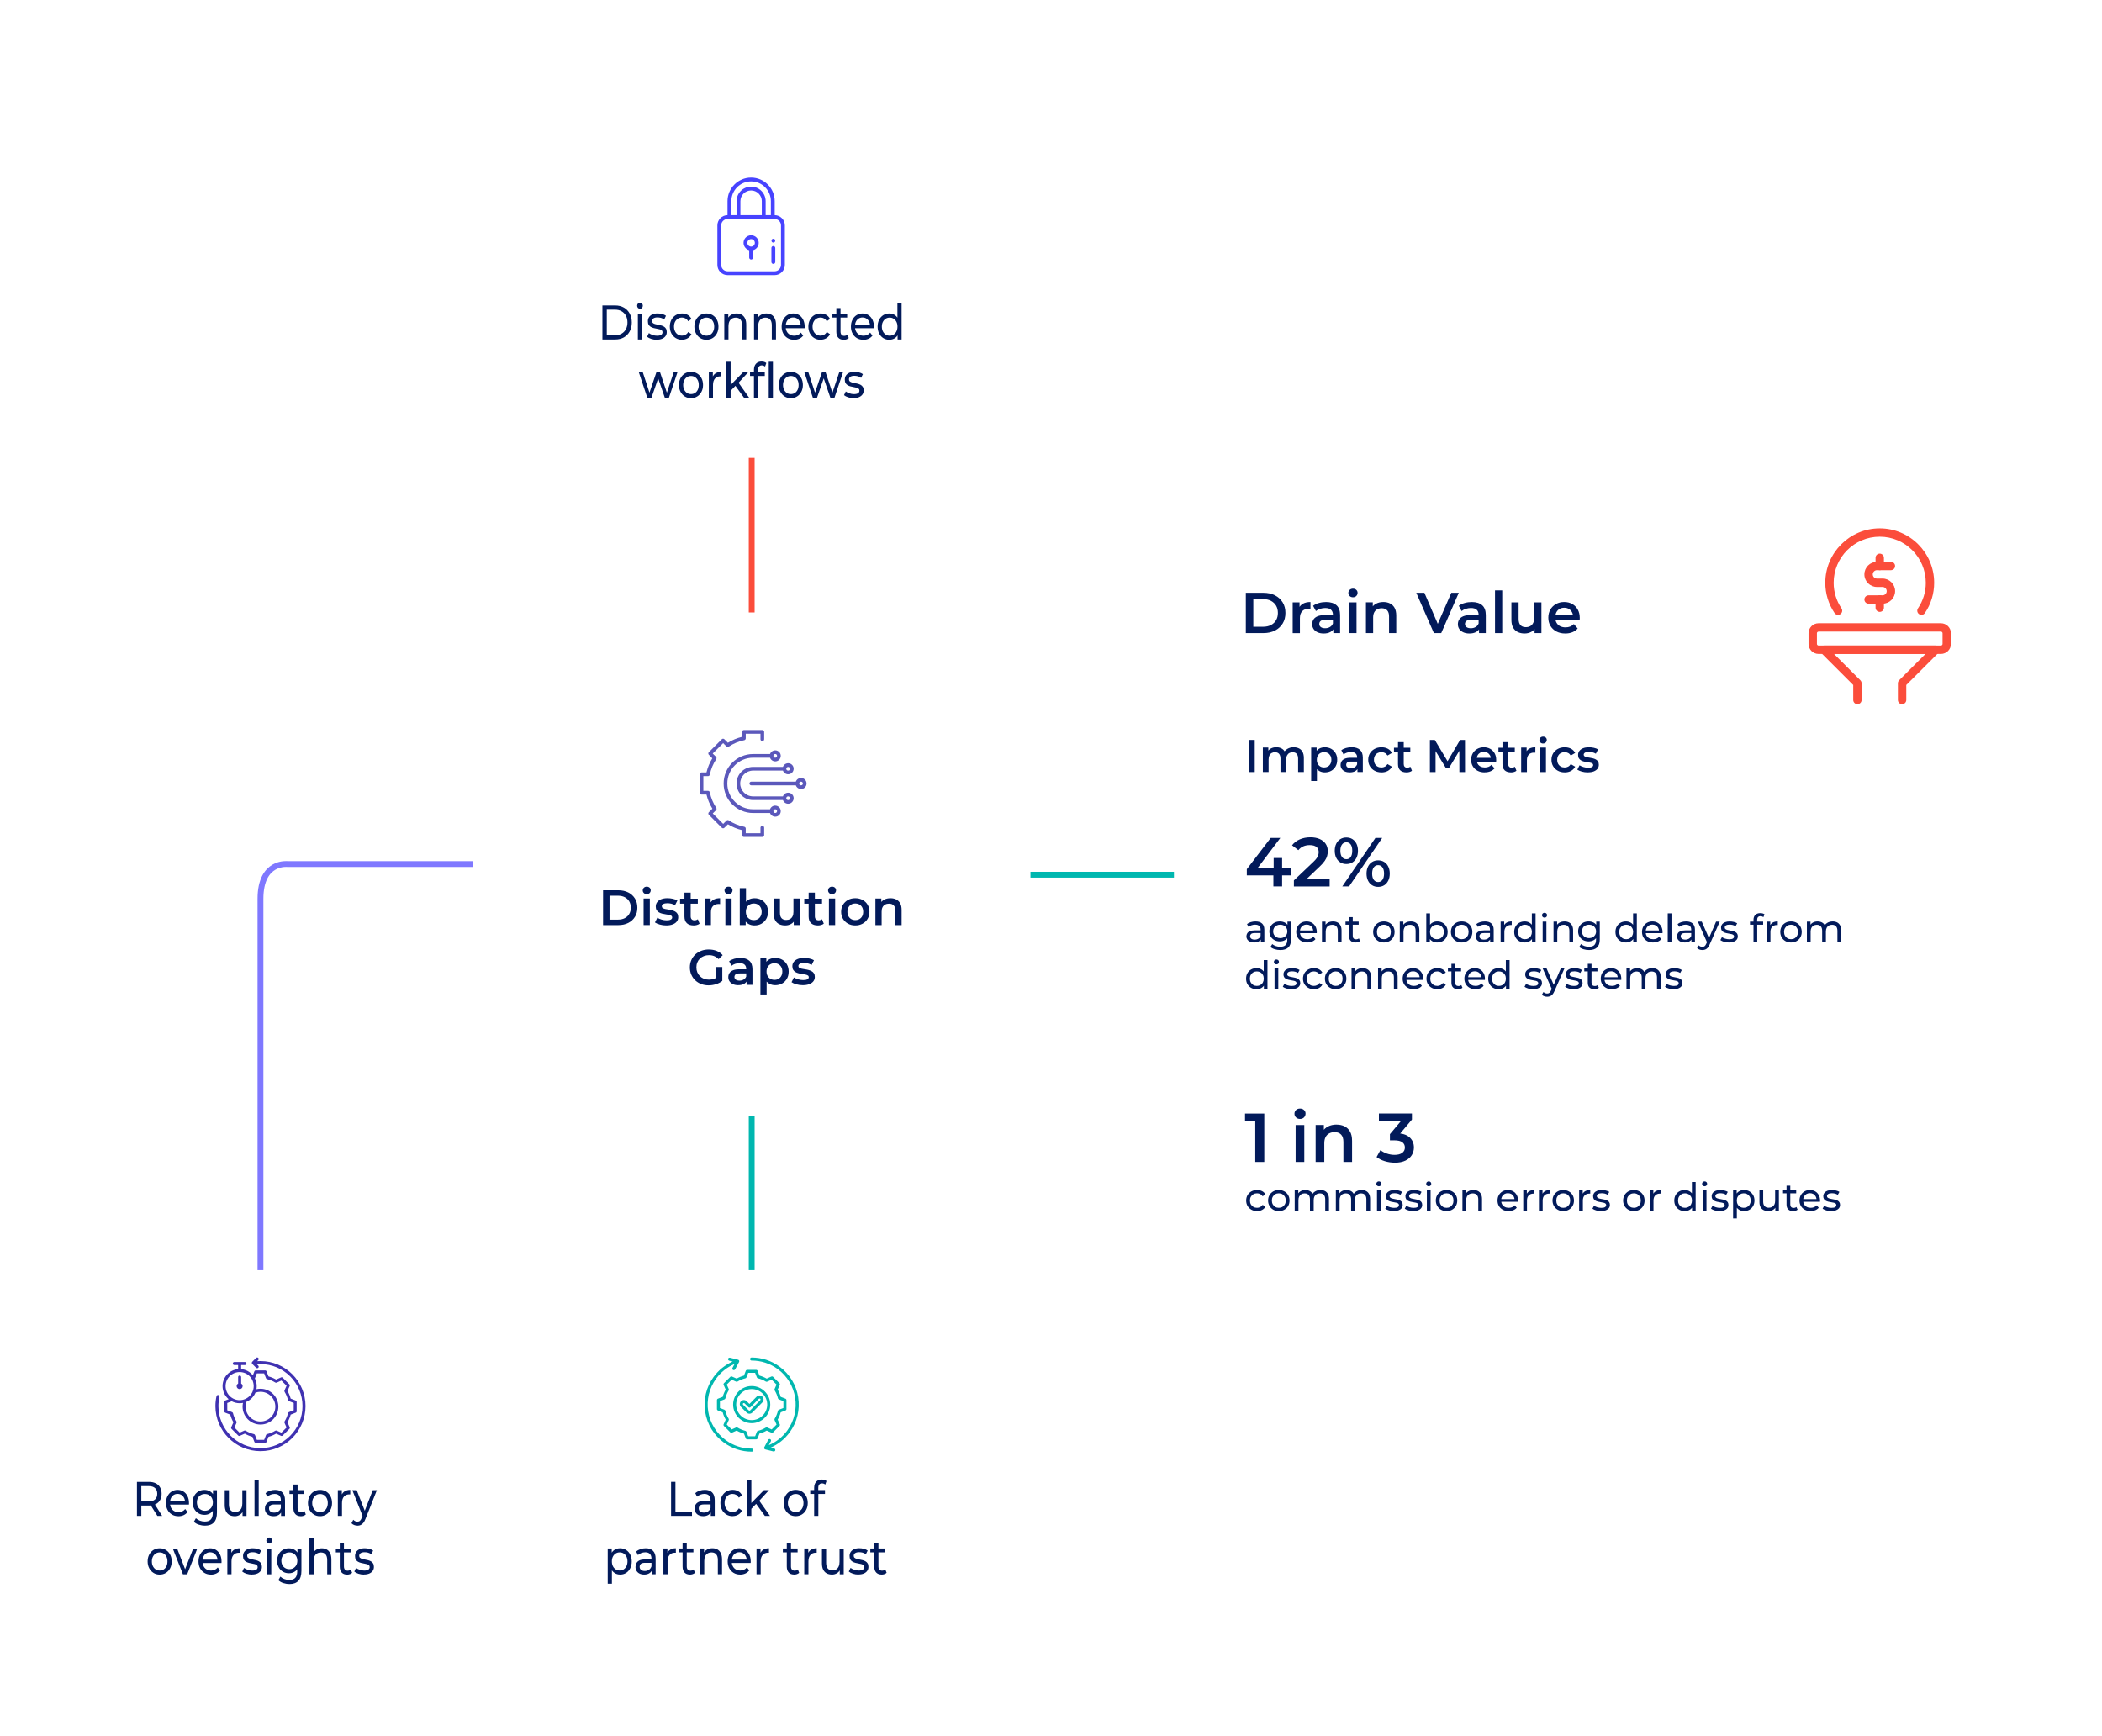 <?xml version="1.0" encoding="UTF-8"?><svg id="Layer_1" xmlns="http://www.w3.org/2000/svg" xmlns:xlink="http://www.w3.org/1999/xlink" viewBox="0 0 1080 892.27"><defs><style>.cls-1{fill:#5b58bb;}.cls-2{fill:#4743ff;}.cls-3{fill:#fb4d3b;}.cls-4{fill:#3f31b1;fill-rule:evenodd;}.cls-5{fill:#00b7af;}.cls-6{stroke:#fb4d3b;}.cls-6,.cls-7,.cls-8{fill:none;stroke-miterlimit:10;stroke-width:3px;}.cls-9{filter:url(#drop-shadow-7);}.cls-9,.cls-10,.cls-11,.cls-12,.cls-13{fill:#fff;}.cls-10{filter:url(#drop-shadow-10);}.cls-14{fill:#021a5a;}.cls-11{filter:url(#drop-shadow-8);}.cls-7{stroke:#7f78ff;}.cls-12{filter:url(#drop-shadow-6);}.cls-13{filter:url(#drop-shadow-9);}.cls-8{stroke:#00b7af;}</style><filter id="drop-shadow-6" x="226.29" y="-24.69" width="319.92" height="320.16" filterUnits="userSpaceOnUse"><feOffset dx="0" dy="0"/><feGaussianBlur result="blur" stdDeviation="20"/><feFlood flood-color="#ccd3ff" flood-opacity=".55"/><feComposite in2="blur" operator="in"/><feComposite in="SourceGraphic"/></filter><filter id="drop-shadow-7" x="226.08" y="592.62" width="320.16" height="319.92" filterUnits="userSpaceOnUse"><feOffset dx="0" dy="0"/><feGaussianBlur result="blur-2" stdDeviation="20"/><feFlood flood-color="#ccd3ff" flood-opacity=".55"/><feComposite in2="blur-2" operator="in"/><feComposite in="SourceGraphic"/></filter><filter id="drop-shadow-8" x="-26.16" y="592.5" width="319.92" height="320.16" filterUnits="userSpaceOnUse"><feOffset dx="0" dy="0"/><feGaussianBlur result="blur-3" stdDeviation="20"/><feFlood flood-color="#ccd3ff" flood-opacity=".55"/><feComposite in2="blur-3" operator="in"/><feComposite in="SourceGraphic"/></filter><filter id="drop-shadow-9" x="182.88" y="254.62" width="406.8" height="378.72" filterUnits="userSpaceOnUse"><feOffset dx="0" dy="0"/><feGaussianBlur result="blur-4" stdDeviation="20"/><feFlood flood-color="#ccd3ff" flood-opacity=".55"/><feComposite in2="blur-4" operator="in"/><feComposite in="SourceGraphic"/></filter><filter id="drop-shadow-10" x="543.12" y="160.91" width="559.44" height="577.2" filterUnits="userSpaceOnUse"><feOffset dx="0" dy="0"/><feGaussianBlur result="blur-5" stdDeviation="20"/><feFlood flood-color="#ccd3ff" flood-opacity=".55"/><feComposite in2="blur-5" operator="in"/><feComposite in="SourceGraphic"/></filter></defs><rect class="cls-12" x="286.35" y="35.55" width="199.74" height="199.74" rx="28.27" ry="28.27"/><rect class="cls-9" x="286.31" y="652.72" width="199.74" height="199.74" rx="28.27" ry="28.27"/><rect class="cls-11" x="33.96" y="652.72" width="199.74" height="199.74" rx="28.27" ry="28.27"/><rect class="cls-13" x="243.11" y="314.72" width="286.45" height="258.58" rx="28.27" ry="28.27"/><rect class="cls-10" x="603.17" y="220.93" width="439.39" height="457.11" rx="28.27" ry="28.27"/><line class="cls-6" x1="386.22" y1="314.72" x2="386.22" y2="235.29"/><line class="cls-8" x1="386.22" y1="652.72" x2="386.22" y2="573.3"/><line class="cls-8" x1="529.45" y1="449.48" x2="603.17" y2="449.48"/><path class="cls-7" d="M242.99,444.01h-95.16s-14-1.78-14,17.85v190.87"/><path class="cls-14" d="M309.52,174.46v-17.5h6.62c1.68,0,3.15.37,4.43,1.1,1.28.73,2.27,1.76,2.98,3.07.71,1.32,1.07,2.84,1.07,4.58s-.36,3.26-1.07,4.58-1.71,2.34-2.98,3.07c-1.28.73-2.76,1.1-4.43,1.1h-6.62ZM311.77,172.28h4.24c1.3,0,2.43-.28,3.38-.83s1.69-1.32,2.21-2.31c.52-.99.79-2.14.79-3.44s-.26-2.47-.79-3.45c-.52-.98-1.26-1.75-2.21-2.3s-2.08-.83-3.38-.83h-4.24v13.15Z"/><path class="cls-14" d="M328.82,158.66c-.42,0-.77-.15-1.04-.45s-.42-.67-.42-1.1.14-.82.42-1.12c.28-.3.62-.45,1.04-.45s.77.15,1.04.44.42.65.42,1.09-.13.83-.4,1.14c-.27.31-.62.46-1.05.46ZM327.74,174.46v-13.25h2.15v13.25h-2.15Z"/><path class="cls-14" d="M337.41,174.61c-.99,0-1.93-.15-2.82-.45-.89-.3-1.59-.67-2.1-1.1l.9-1.9c.51.38,1.14.71,1.89.97.75.27,1.51.4,2.29.4,1,0,1.72-.16,2.17-.48.44-.32.66-.76.66-1.33,0-.42-.13-.74-.4-.98-.27-.23-.62-.41-1.07-.52-.44-.12-.93-.22-1.47-.31-.54-.09-1.08-.21-1.62-.35-.54-.14-1.03-.34-1.48-.6s-.81-.62-1.08-1.08c-.27-.46-.4-1.07-.4-1.84s.2-1.5.61-2.1.98-1.06,1.72-1.39c.74-.32,1.62-.49,2.64-.49.78,0,1.57.1,2.37.31.8.21,1.45.5,1.96.89l-.92,1.9c-.54-.4-1.1-.68-1.68-.83s-1.17-.23-1.75-.23c-.94,0-1.65.17-2.11.51-.46.34-.7.78-.7,1.31,0,.45.14.8.42,1.04s.64.43,1.08.56.93.25,1.47.34c.54.09,1.08.21,1.62.35s1.03.34,1.47.59.8.6,1.08,1.05c.28.45.42,1.05.42,1.8,0,.8-.21,1.49-.63,2.07-.42.58-1.01,1.04-1.77,1.36-.76.32-1.68.49-2.74.49Z"/><path class="cls-14" d="M350.43,174.61c-1.21,0-2.29-.29-3.24-.88-.95-.58-1.69-1.38-2.23-2.4s-.81-2.18-.81-3.5.27-2.48.81-3.5,1.28-1.81,2.23-2.39c.95-.57,2.03-.86,3.24-.86,1.08,0,2.04.24,2.88.71s1.5,1.18,1.96,2.11l-1.64,1.17c-.39-.65-.86-1.13-1.42-1.44-.56-.31-1.16-.46-1.81-.46-.78,0-1.47.19-2.09.57-.61.38-1.1.92-1.46,1.61-.36.69-.54,1.51-.54,2.46s.18,1.77.54,2.48c.36.7.84,1.24,1.46,1.62.61.38,1.31.57,2.09.57.64,0,1.25-.15,1.81-.46.56-.31,1.04-.79,1.42-1.44l1.64,1.15c-.46.92-1.12,1.62-1.96,2.11s-1.81.74-2.88.74Z"/><path class="cls-14" d="M362.97,174.61c-1.2,0-2.26-.29-3.19-.88-.93-.58-1.66-1.39-2.2-2.41-.54-1.02-.81-2.19-.81-3.49s.27-2.48.81-3.5,1.27-1.81,2.2-2.39c.93-.57,1.99-.86,3.19-.86s2.24.29,3.18.86c.93.58,1.67,1.37,2.2,2.38.53,1.01.8,2.18.8,3.51s-.27,2.48-.8,3.5c-.53,1.02-1.26,1.82-2.2,2.4-.94.58-1.99.88-3.18.88ZM362.97,172.51c.76,0,1.45-.19,2.05-.57s1.08-.93,1.42-1.64c.34-.71.52-1.53.52-2.46s-.17-1.77-.52-2.46c-.34-.69-.82-1.23-1.42-1.61-.61-.38-1.29-.57-2.05-.57s-1.44.19-2.04.57c-.6.38-1.08.92-1.44,1.61-.36.69-.54,1.51-.54,2.46s.18,1.75.54,2.46c.36.71.84,1.25,1.44,1.64.6.38,1.28.57,2.04.57Z"/><path class="cls-14" d="M378.48,161.08c.97,0,1.83.21,2.57.62.74.42,1.32,1.05,1.74,1.9s.63,1.93.63,3.23v7.62h-2.15v-7.35c0-1.28-.28-2.25-.84-2.9s-1.35-.98-2.37-.98c-.76,0-1.43.17-2,.5-.57.33-1.01.83-1.31,1.48s-.46,1.46-.46,2.42v6.83h-2.15v-13.25h2.06v3.58l-.34-.95c.39-.87.99-1.54,1.79-2.02.81-.48,1.75-.73,2.83-.73Z"/><path class="cls-14" d="M393.76,161.08c.97,0,1.83.21,2.57.62.74.42,1.32,1.05,1.74,1.9s.63,1.93.63,3.23v7.62h-2.15v-7.35c0-1.28-.28-2.25-.84-2.9s-1.35-.98-2.37-.98c-.76,0-1.43.17-2,.5-.57.33-1.01.83-1.31,1.48s-.46,1.46-.46,2.42v6.83h-2.15v-13.25h2.06v3.58l-.34-.95c.39-.87.99-1.54,1.79-2.02.81-.48,1.75-.73,2.83-.73Z"/><path class="cls-14" d="M407.99,174.61c-1.27,0-2.39-.29-3.35-.88-.96-.58-1.71-1.38-2.24-2.4-.53-1.02-.8-2.18-.8-3.5s.26-2.48.77-3.5,1.23-1.81,2.13-2.39c.9-.57,1.93-.86,3.06-.86s2.17.28,3.05.85c.88.57,1.57,1.36,2.08,2.39.5,1.03.75,2.22.75,3.59,0,.1,0,.22-.01.35,0,.13-.02.26-.03.38h-10.12v-1.72h9l-.88.6c.01-.85-.14-1.61-.47-2.27-.33-.67-.78-1.19-1.36-1.56-.58-.38-1.25-.56-2.01-.56s-1.41.19-2,.56c-.58.38-1.04.9-1.37,1.58-.33.67-.49,1.45-.49,2.31v.4c0,.88.18,1.67.55,2.36.37.69.88,1.23,1.54,1.61s1.41.57,2.27.57c.7,0,1.34-.13,1.92-.4.58-.27,1.08-.67,1.51-1.2l1.19,1.55c-.54.7-1.21,1.23-2.01,1.6-.8.37-1.69.55-2.68.55Z"/><path class="cls-14" d="M421.61,174.61c-1.21,0-2.29-.29-3.24-.88-.95-.58-1.69-1.38-2.23-2.4s-.81-2.18-.81-3.5.27-2.48.81-3.5,1.28-1.81,2.23-2.39c.95-.57,2.03-.86,3.24-.86,1.08,0,2.04.24,2.88.71s1.5,1.18,1.96,2.11l-1.64,1.17c-.39-.65-.86-1.13-1.42-1.44-.56-.31-1.16-.46-1.81-.46-.78,0-1.47.19-2.09.57-.61.38-1.1.92-1.46,1.61-.36.69-.54,1.51-.54,2.46s.18,1.77.54,2.48c.36.7.84,1.24,1.46,1.62.61.38,1.31.57,2.09.57.64,0,1.25-.15,1.81-.46.56-.31,1.04-.79,1.42-1.44l1.64,1.15c-.46.92-1.12,1.62-1.96,2.11s-1.81.74-2.88.74Z"/><path class="cls-14" d="M427.69,163.18v-1.98h7.58v1.98h-7.58ZM433.48,174.61c-1.2,0-2.12-.36-2.78-1.07-.66-.72-.99-1.74-.99-3.08v-12.15h2.15v12.05c0,.72.16,1.27.48,1.65.32.38.78.58,1.38.58.67,0,1.23-.21,1.68-.62l.67,1.73c-.33.32-.72.55-1.18.7-.46.15-.93.23-1.42.23Z"/><path class="cls-14" d="M443.58,174.61c-1.27,0-2.39-.29-3.35-.88-.96-.58-1.71-1.38-2.24-2.4-.53-1.02-.8-2.18-.8-3.5s.26-2.48.77-3.5,1.23-1.81,2.13-2.39c.9-.57,1.93-.86,3.06-.86s2.17.28,3.05.85c.88.57,1.57,1.36,2.08,2.39.5,1.03.75,2.22.75,3.59,0,.1,0,.22-.01.35,0,.13-.02.26-.03.38h-10.12v-1.72h9l-.88.6c.01-.85-.14-1.61-.47-2.27-.33-.67-.78-1.19-1.36-1.56-.58-.38-1.25-.56-2.01-.56s-1.41.19-2,.56c-.58.38-1.04.9-1.37,1.58-.33.67-.49,1.45-.49,2.31v.4c0,.88.18,1.67.55,2.36.37.69.88,1.23,1.54,1.61s1.41.57,2.27.57c.7,0,1.34-.13,1.92-.4.58-.27,1.08-.67,1.51-1.2l1.19,1.55c-.54.7-1.21,1.23-2.01,1.6-.8.37-1.69.55-2.68.55Z"/><path class="cls-14" d="M456.93,174.61c-1.15,0-2.18-.28-3.09-.85-.91-.57-1.62-1.36-2.14-2.38-.52-1.02-.79-2.2-.79-3.55s.26-2.53.79-3.54c.52-1.01,1.24-1.8,2.14-2.36.9-.57,1.93-.85,3.09-.85,1,0,1.91.25,2.71.75.81.5,1.46,1.25,1.94,2.25.49,1,.73,2.25.73,3.75s-.24,2.75-.71,3.75c-.47,1-1.11,1.75-1.92,2.26-.81.51-1.73.76-2.76.76ZM457.11,172.51c.75,0,1.42-.19,2.03-.57s1.08-.93,1.44-1.64c.35-.71.53-1.53.53-2.46s-.18-1.77-.53-2.46c-.35-.69-.83-1.23-1.44-1.61-.61-.38-1.28-.57-2.03-.57s-1.44.19-2.04.57c-.6.38-1.08.92-1.44,1.61-.36.69-.54,1.51-.54,2.46s.18,1.75.54,2.46c.36.71.84,1.25,1.44,1.64.6.38,1.28.57,2.04.57ZM461.17,174.46v-3.58l.13-3.07-.22-3.08v-8.82h2.15v18.55h-2.06Z"/><path class="cls-14" d="M332.62,204.46l-4.42-13.25h2.04l3.93,12h-.96l4.08-12h1.82l3.99,12h-.94l4.02-12h1.93l-4.44,13.25h-2.06l-3.75-10.95h.63l-3.79,10.95h-2.06Z"/><path class="cls-14" d="M355.04,204.61c-1.2,0-2.26-.29-3.19-.88-.93-.58-1.66-1.39-2.2-2.41-.54-1.02-.81-2.19-.81-3.49s.27-2.48.81-3.5,1.27-1.81,2.2-2.39c.93-.57,1.99-.86,3.19-.86s2.24.29,3.18.86c.93.58,1.67,1.37,2.2,2.38.53,1.01.8,2.18.8,3.51s-.27,2.48-.8,3.5c-.53,1.02-1.26,1.82-2.2,2.4-.94.58-1.99.88-3.18.88ZM355.04,202.51c.76,0,1.45-.19,2.05-.57s1.08-.93,1.42-1.64c.34-.71.52-1.53.52-2.46s-.17-1.77-.52-2.46c-.34-.69-.82-1.23-1.42-1.61-.61-.38-1.29-.57-2.05-.57s-1.44.19-2.04.57c-.6.38-1.08.92-1.44,1.61-.36.69-.54,1.51-.54,2.46s.18,1.75.54,2.46c.36.71.84,1.25,1.44,1.64.6.38,1.28.57,2.04.57Z"/><path class="cls-14" d="M364.2,204.46v-13.25h2.06v3.6l-.2-.9c.33-.92.88-1.62,1.66-2.1s1.74-.73,2.87-.73v2.33c-.09-.02-.18-.03-.26-.03h-.24c-1.15,0-2.06.38-2.74,1.15s-1.01,1.88-1.01,3.32v6.6h-2.15Z"/><path class="cls-14" d="M373.24,204.46v-18.55h2.15v18.55h-2.15ZM374.99,201.26l.04-3.07,6.84-6.98h2.6l-5.25,5.75-1.17,1.1-3.07,3.2ZM382.33,204.46l-4.67-6.45,1.39-1.92,5.92,8.38h-2.65Z"/><path class="cls-14" d="M385.36,193.18v-1.98h7.58v1.98h-7.58ZM387.38,204.46v-14.42c0-1.3.34-2.34,1.02-3.11s1.65-1.16,2.91-1.16c.46,0,.91.06,1.33.19s.79.32,1.09.59l-.65,1.82c-.22-.2-.48-.35-.76-.46s-.58-.16-.9-.16c-.63,0-1.11.2-1.44.59-.33.39-.49.97-.49,1.74v1.77l.04,1.1v11.52h-2.15ZM394.98,204.46v-18.55h2.15v18.55h-2.15Z"/><path class="cls-14" d="M406.34,204.61c-1.2,0-2.26-.29-3.19-.88-.93-.58-1.66-1.39-2.2-2.41-.54-1.02-.81-2.19-.81-3.49s.27-2.48.81-3.5,1.27-1.81,2.2-2.39c.93-.57,1.99-.86,3.19-.86s2.24.29,3.18.86c.93.58,1.67,1.37,2.2,2.38.53,1.01.8,2.18.8,3.51s-.27,2.48-.8,3.5c-.53,1.02-1.26,1.82-2.2,2.4-.94.58-1.99.88-3.18.88ZM406.34,202.51c.76,0,1.45-.19,2.05-.57s1.08-.93,1.42-1.64c.34-.71.52-1.53.52-2.46s-.17-1.77-.52-2.46c-.34-.69-.82-1.23-1.42-1.61-.61-.38-1.29-.57-2.05-.57s-1.44.19-2.04.57c-.6.38-1.08.92-1.44,1.61-.36.69-.54,1.51-.54,2.46s.18,1.75.54,2.46c.36.71.84,1.25,1.44,1.64.6.38,1.28.57,2.04.57Z"/><path class="cls-14" d="M417.67,204.46l-4.42-13.25h2.04l3.93,12h-.96l4.08-12h1.82l3.99,12h-.94l4.02-12h1.93l-4.44,13.25h-2.06l-3.75-10.95h.63l-3.79,10.95h-2.06Z"/><path class="cls-14" d="M438.58,204.61c-.99,0-1.93-.15-2.82-.45-.89-.3-1.59-.67-2.1-1.1l.9-1.9c.51.38,1.14.71,1.89.97.75.27,1.51.4,2.29.4,1,0,1.72-.16,2.17-.48.44-.32.66-.76.66-1.33,0-.42-.13-.74-.4-.98-.27-.23-.62-.41-1.07-.52-.44-.12-.93-.22-1.47-.31-.54-.09-1.08-.21-1.62-.35-.54-.14-1.03-.34-1.48-.6s-.81-.62-1.08-1.08c-.27-.46-.4-1.07-.4-1.84s.2-1.5.61-2.1.98-1.06,1.72-1.39c.74-.32,1.62-.49,2.64-.49.78,0,1.57.1,2.37.31.8.21,1.45.5,1.96.89l-.92,1.9c-.54-.4-1.1-.68-1.68-.83s-1.17-.23-1.75-.23c-.94,0-1.65.17-2.11.51-.46.34-.7.78-.7,1.31,0,.45.14.8.42,1.04s.64.43,1.08.56.93.25,1.47.34c.54.09,1.08.21,1.62.35s1.03.34,1.47.59.8.6,1.08,1.05c.28.45.42,1.05.42,1.8,0,.8-.21,1.49-.63,2.07-.42.58-1.01,1.04-1.77,1.36-.76.32-1.68.49-2.74.49Z"/><path class="cls-2" d="M398.04,110.56v-7.19c0-6.68-5.44-12.12-12.12-12.12s-12.12,5.44-12.12,12.12v7.19c-2.88.02-5.21,2.37-5.21,5.25v20.32c0,2.89,2.35,5.25,5.25,5.25h24.16c2.89,0,5.25-2.35,5.25-5.25v-20.32c0-2.88-2.33-5.22-5.21-5.25ZM375.77,103.37h0c0-5.6,4.55-10.15,10.15-10.15s10.15,4.55,10.15,10.15v7.19h-2.68v-7.19c0-4.12-3.35-7.47-7.47-7.47s-7.47,3.35-7.47,7.47v7.19h-2.68v-7.19h0ZM391.41,103.37v7.19h-10.99v-7.19c0-3.03,2.47-5.5,5.5-5.5,3.03,0,5.5,2.47,5.5,5.5ZM401.27,136.13c0,1.81-1.47,3.28-3.28,3.28h-24.16c-1.81,0-3.28-1.47-3.28-3.28v-20.32c0-1.81,1.47-3.28,3.28-3.28h24.16c1.81,0,3.28,1.47,3.28,3.28v20.32Z"/><path class="cls-2" d="M385.92,120.91c-2.15,0-3.89,1.75-3.89,3.89,0,1.81,1.24,3.33,2.91,3.77v3.81c0,.54.44.99.99.99s.99-.44.99-.99v-3.81c1.67-.44,2.91-1.96,2.91-3.77,0-2.15-1.75-3.89-3.89-3.89ZM385.92,126.72c-1.06,0-1.92-.86-1.92-1.92s.86-1.92,1.92-1.92,1.92.86,1.92,1.92c0,1.06-.86,1.92-1.92,1.92Z"/><path class="cls-2" d="M397.34,126.44c-.54,0-.99.44-.99.99v7.19c0,.54.44.99.99.99s.99-.44.99-.99v-7.19c0-.54-.44-.99-.99-.99Z"/><path class="cls-2" d="M397.34,122.7c-1.27,0-1.27,1.97,0,1.97s1.27-1.97,0-1.97Z"/><path class="cls-14" d="M70.36,778.99v-17.5h6.13c1.38,0,2.55.24,3.52.73.97.48,1.72,1.18,2.24,2.1.52.92.79,2.01.79,3.27s-.26,2.35-.79,3.26c-.52.91-1.27,1.6-2.24,2.09-.97.48-2.15.72-3.52.72h-4.89l1.01-1.15v6.48h-2.24ZM72.61,772.77l-1.01-1.23h4.82c1.44,0,2.52-.35,3.26-1.04.74-.69,1.11-1.66,1.11-2.91s-.37-2.22-1.11-2.9c-.74-.68-1.83-1.03-3.26-1.03h-4.82l1.01-1.25v10.35ZM80.87,778.99l-3.99-6.35h2.4l4.04,6.35h-2.45Z"/><path class="cls-14" d="M91.66,779.14c-1.27,0-2.39-.29-3.35-.88-.96-.58-1.71-1.38-2.24-2.4s-.8-2.18-.8-3.5.26-2.48.77-3.5c.52-1.02,1.23-1.81,2.13-2.39.91-.57,1.93-.86,3.06-.86s2.17.28,3.05.85c.88.57,1.57,1.36,2.08,2.39.5,1.03.75,2.22.75,3.59,0,.1,0,.22-.01.35,0,.13-.02.26-.03.38h-10.12v-1.72h9l-.88.6c.01-.85-.14-1.61-.47-2.27-.33-.67-.78-1.19-1.36-1.56s-1.25-.56-2.01-.56-1.41.19-2,.56c-.58.38-1.04.9-1.37,1.58-.33.67-.49,1.45-.49,2.31v.4c0,.88.18,1.67.55,2.36.37.69.88,1.23,1.54,1.61s1.41.57,2.27.57c.7,0,1.34-.13,1.92-.4.58-.27,1.08-.67,1.51-1.2l1.19,1.55c-.54.7-1.21,1.23-2.01,1.6-.8.37-1.69.55-2.68.55Z"/><path class="cls-14" d="M105.03,778.44c-1.15,0-2.18-.27-3.09-.81s-1.62-1.3-2.15-2.26c-.53-.97-.8-2.08-.8-3.35s.27-2.4.8-3.36c.53-.96,1.25-1.7,2.15-2.24.91-.53,1.93-.8,3.09-.8,1.02,0,1.94.23,2.78.69.84.46,1.51,1.16,2.01,2.11.5.95.75,2.15.75,3.6s-.25,2.62-.75,3.58c-.5.95-1.17,1.66-2.01,2.14-.84.48-1.76.71-2.78.71ZM105.3,783.99c-1.09,0-2.15-.17-3.18-.51s-1.86-.83-2.5-1.46l1.03-1.85c.55.53,1.23.95,2.04,1.26.81.31,1.65.46,2.54.46,1.41,0,2.44-.37,3.1-1.1s.99-1.85.99-3.35v-2.8l.22-2.62-.11-2.65v-3.62h2.04v11.45c0,2.33-.52,4.05-1.57,5.15s-2.58,1.65-4.6,1.65ZM105.28,776.34c.79,0,1.5-.18,2.11-.55.61-.37,1.1-.88,1.45-1.52s.53-1.4.53-2.25-.18-1.6-.53-2.25-.83-1.15-1.45-1.51c-.61-.36-1.32-.54-2.11-.54s-1.5.18-2.12.54-1.11.86-1.46,1.51c-.35.65-.53,1.4-.53,2.25s.18,1.6.53,2.25c.35.65.84,1.16,1.46,1.52.62.37,1.33.55,2.12.55Z"/><path class="cls-14" d="M120.58,779.14c-1.02,0-1.91-.21-2.68-.62-.77-.42-1.37-1.05-1.79-1.91-.43-.86-.64-1.94-.64-3.24v-7.62h2.15v7.35c0,1.3.28,2.27.84,2.92.56.65,1.35.98,2.37.98.75,0,1.4-.17,1.95-.51.55-.34.98-.84,1.28-1.5.3-.66.45-1.45.45-2.39v-6.85h2.15v13.25h-2.04v-3.58l.34.95c-.39.88-.97,1.57-1.75,2.05-.78.48-1.65.73-2.62.73Z"/><path class="cls-14" d="M130.77,778.99v-18.55h2.15v18.55h-2.15Z"/><path class="cls-14" d="M140.51,779.14c-.88,0-1.66-.17-2.32-.5-.67-.33-1.18-.8-1.54-1.39-.36-.59-.54-1.26-.54-2.01s.15-1.37.46-1.95c.31-.58.81-1.05,1.5-1.4.7-.35,1.63-.52,2.82-.52h3.77v1.73h-3.68c-1.08,0-1.8.2-2.18.6-.38.4-.56.88-.56,1.45,0,.65.23,1.17.7,1.56.46.39,1.11.59,1.93.59s1.51-.2,2.12-.6c.61-.4,1.04-.98,1.31-1.75l.43,1.65c-.28.78-.79,1.4-1.5,1.86-.72.46-1.62.69-2.71.69ZM144.41,778.99v-2.8l-.11-.53v-4.77c0-1.02-.27-1.8-.8-2.36-.53-.56-1.33-.84-2.39-.84-.7,0-1.39.13-2.06.39-.67.26-1.24.6-1.71,1.04l-.9-1.8c.61-.55,1.35-.97,2.21-1.26.86-.29,1.76-.44,2.7-.44,1.63,0,2.89.44,3.77,1.33s1.32,2.23,1.32,4.05v8h-2.04Z"/><path class="cls-14" d="M148.74,767.72v-1.98h7.58v1.98h-7.58ZM154.53,779.14c-1.2,0-2.12-.36-2.78-1.07s-.99-1.74-.99-3.08v-12.15h2.15v12.05c0,.72.16,1.27.48,1.65.32.38.78.58,1.38.58.67,0,1.23-.21,1.68-.62l.67,1.73c-.33.32-.72.55-1.18.7-.46.15-.93.23-1.42.23Z"/><path class="cls-14" d="M164.43,779.14c-1.2,0-2.26-.29-3.19-.88-.93-.58-1.66-1.39-2.2-2.41-.54-1.02-.81-2.19-.81-3.49s.27-2.48.81-3.5c.54-1.02,1.27-1.81,2.2-2.39.93-.57,1.99-.86,3.19-.86s2.24.29,3.17.86c.93.58,1.67,1.37,2.2,2.38.53,1.01.8,2.18.8,3.51s-.27,2.48-.8,3.5-1.26,1.82-2.2,2.4c-.93.58-1.99.88-3.17.88ZM164.43,777.04c.76,0,1.45-.19,2.05-.57.61-.38,1.08-.93,1.42-1.64.34-.71.52-1.53.52-2.46s-.17-1.77-.52-2.46c-.34-.69-.82-1.23-1.42-1.61-.61-.38-1.29-.57-2.05-.57s-1.44.19-2.04.57c-.6.38-1.08.92-1.44,1.61-.36.69-.54,1.51-.54,2.46s.18,1.75.54,2.46c.36.71.84,1.25,1.44,1.64.6.38,1.28.57,2.04.57Z"/><path class="cls-14" d="M173.58,778.99v-13.25h2.06v3.6l-.2-.9c.33-.92.88-1.62,1.66-2.1.78-.48,1.74-.73,2.87-.73v2.33c-.09-.02-.18-.03-.26-.03h-.24c-1.15,0-2.06.38-2.74,1.15-.67.77-1.01,1.88-1.01,3.32v6.6h-2.15Z"/><path class="cls-14" d="M183.64,783.99c-.57,0-1.12-.1-1.66-.31-.54-.21-1-.51-1.39-.91l.92-1.8c.3.32.63.56.99.73.36.17.74.25,1.14.25.52,0,.96-.15,1.3-.45.34-.3.67-.83.96-1.6l.74-1.82.22-.3,4.67-12.02h2.11l-5.77,14.58c-.34.93-.73,1.67-1.16,2.2-.43.53-.89.91-1.4,1.14s-1.07.34-1.68.34ZM186.46,779.42l-5.43-13.67h2.24l4.62,11.8-1.44,1.88Z"/><path class="cls-14" d="M82.05,809.14c-1.2,0-2.26-.29-3.19-.88-.93-.58-1.66-1.39-2.2-2.41-.54-1.02-.81-2.19-.81-3.49s.27-2.48.81-3.5c.54-1.02,1.27-1.81,2.2-2.39.93-.57,1.99-.86,3.19-.86s2.24.29,3.17.86c.93.58,1.67,1.37,2.2,2.38.53,1.01.8,2.18.8,3.51s-.27,2.48-.8,3.5-1.26,1.82-2.2,2.4c-.93.58-1.99.88-3.17.88ZM82.05,807.04c.76,0,1.45-.19,2.05-.57.61-.38,1.08-.93,1.42-1.64.34-.71.52-1.53.52-2.46s-.17-1.77-.52-2.46c-.34-.69-.82-1.23-1.42-1.61-.61-.38-1.29-.57-2.05-.57s-1.44.19-2.04.57c-.6.38-1.08.92-1.44,1.61-.36.69-.54,1.51-.54,2.46s.18,1.75.54,2.46c.36.71.84,1.25,1.44,1.64.6.38,1.28.57,2.04.57Z"/><path class="cls-14" d="M93.99,808.99l-5.21-13.25h2.24l4.62,12h-1.08l4.71-12h2.11l-5.21,13.25h-2.2Z"/><path class="cls-14" d="M108.38,809.14c-1.27,0-2.39-.29-3.35-.88-.96-.58-1.71-1.38-2.24-2.4s-.8-2.18-.8-3.5.26-2.48.77-3.5c.52-1.02,1.23-1.81,2.13-2.39.91-.57,1.93-.86,3.06-.86s2.17.28,3.05.85c.88.57,1.57,1.36,2.08,2.39.5,1.03.75,2.22.75,3.59,0,.1,0,.22-.01.35,0,.13-.02.26-.03.38h-10.12v-1.72h9l-.88.6c.01-.85-.14-1.61-.47-2.27-.33-.67-.78-1.19-1.36-1.56s-1.25-.56-2.01-.56-1.41.19-2,.56c-.58.38-1.04.9-1.37,1.58-.33.67-.49,1.45-.49,2.31v.4c0,.88.18,1.67.55,2.36.37.69.88,1.23,1.54,1.61s1.41.57,2.27.57c.7,0,1.34-.13,1.92-.4.58-.27,1.08-.67,1.51-1.2l1.19,1.55c-.54.7-1.21,1.23-2.01,1.6-.8.37-1.69.55-2.68.55Z"/><path class="cls-14" d="M116.81,808.99v-13.25h2.06v3.6l-.2-.9c.33-.92.88-1.62,1.66-2.1.78-.48,1.74-.73,2.87-.73v2.33c-.09-.02-.18-.03-.26-.03h-.24c-1.15,0-2.06.38-2.74,1.15-.67.77-1.01,1.88-1.01,3.32v6.6h-2.15Z"/><path class="cls-14" d="M129.4,809.14c-.99,0-1.93-.15-2.82-.45-.89-.3-1.59-.67-2.1-1.1l.9-1.9c.51.38,1.14.71,1.89.97.75.27,1.51.4,2.29.4,1,0,1.72-.16,2.17-.48.44-.32.66-.76.66-1.33,0-.42-.13-.74-.4-.98-.27-.23-.62-.41-1.07-.52-.44-.12-.93-.22-1.47-.31-.54-.09-1.08-.21-1.62-.35-.54-.14-1.03-.34-1.48-.6-.45-.26-.81-.62-1.08-1.08-.27-.46-.4-1.07-.4-1.84s.2-1.5.61-2.1c.4-.6.98-1.06,1.72-1.39.74-.32,1.62-.49,2.64-.49.78,0,1.57.1,2.37.31.8.21,1.46.5,1.96.89l-.92,1.9c-.54-.4-1.1-.68-1.68-.83-.58-.15-1.17-.23-1.75-.23-.94,0-1.65.17-2.11.51-.46.34-.7.78-.7,1.31,0,.45.14.8.42,1.04.28.24.64.43,1.08.56s.93.25,1.47.34c.54.09,1.08.21,1.62.35.54.14,1.03.34,1.47.59s.8.6,1.08,1.05c.28.45.42,1.05.42,1.8,0,.8-.21,1.49-.63,2.07-.42.58-1.01,1.04-1.77,1.36-.76.32-1.68.49-2.74.49Z"/><path class="cls-14" d="M138.31,793.19c-.42,0-.77-.15-1.04-.45-.28-.3-.42-.67-.42-1.1s.14-.82.42-1.12c.28-.3.62-.45,1.04-.45s.77.15,1.04.44c.28.29.42.65.42,1.09s-.13.83-.4,1.14c-.27.31-.62.46-1.05.46ZM137.23,808.99v-13.25h2.15v13.25h-2.15Z"/><path class="cls-14" d="M148.43,808.44c-1.15,0-2.18-.27-3.09-.81s-1.62-1.3-2.15-2.26c-.53-.97-.8-2.08-.8-3.35s.27-2.4.8-3.36c.53-.96,1.25-1.7,2.15-2.24.91-.53,1.93-.8,3.09-.8,1.02,0,1.94.23,2.78.69.84.46,1.51,1.16,2.01,2.11.5.95.75,2.15.75,3.6s-.25,2.62-.75,3.58c-.5.95-1.17,1.66-2.01,2.14-.84.48-1.76.71-2.78.71ZM148.7,813.99c-1.09,0-2.15-.17-3.18-.51s-1.86-.83-2.5-1.46l1.03-1.85c.55.53,1.23.95,2.04,1.26.81.31,1.65.46,2.54.46,1.41,0,2.44-.37,3.1-1.1s.99-1.85.99-3.35v-2.8l.22-2.62-.11-2.65v-3.62h2.04v11.45c0,2.33-.52,4.05-1.57,5.15s-2.58,1.65-4.6,1.65ZM148.68,806.34c.79,0,1.5-.18,2.11-.55.61-.37,1.1-.88,1.45-1.52s.53-1.4.53-2.25-.18-1.6-.53-2.25-.83-1.15-1.45-1.51c-.61-.36-1.32-.54-2.11-.54s-1.5.18-2.12.54-1.11.86-1.46,1.51c-.35.65-.53,1.4-.53,2.25s.18,1.6.53,2.25c.35.65.84,1.16,1.46,1.52.62.37,1.33.55,2.12.55Z"/><path class="cls-14" d="M165.33,795.62c.97,0,1.83.21,2.57.62.74.42,1.32,1.05,1.74,1.9s.63,1.93.63,3.23v7.62h-2.15v-7.35c0-1.28-.28-2.25-.84-2.9-.56-.65-1.35-.98-2.37-.98-.76,0-1.43.17-2,.5-.57.33-1.01.83-1.31,1.48s-.46,1.46-.46,2.42v6.83h-2.15v-18.55h2.15v8.88l-.43-.95c.39-.87.99-1.54,1.79-2.02s1.75-.73,2.83-.73Z"/><path class="cls-14" d="M172.55,797.72v-1.98h7.58v1.98h-7.58ZM178.34,809.14c-1.2,0-2.12-.36-2.78-1.07-.66-.72-.99-1.74-.99-3.08v-12.15h2.15v12.05c0,.72.16,1.27.48,1.65.32.38.78.58,1.38.58.67,0,1.23-.21,1.68-.62l.67,1.73c-.33.32-.72.55-1.18.7-.46.15-.93.23-1.42.23Z"/><path class="cls-14" d="M186.96,809.14c-.99,0-1.93-.15-2.82-.45-.89-.3-1.59-.67-2.1-1.1l.9-1.9c.51.38,1.14.71,1.88.97.75.27,1.51.4,2.29.4,1,0,1.72-.16,2.17-.48.44-.32.66-.76.66-1.33,0-.42-.13-.74-.4-.98-.27-.23-.62-.41-1.07-.52-.44-.12-.93-.22-1.47-.31-.54-.09-1.08-.21-1.62-.35-.54-.14-1.03-.34-1.48-.6-.45-.26-.81-.62-1.08-1.08-.27-.46-.4-1.07-.4-1.84s.2-1.5.61-2.1c.4-.6.98-1.06,1.72-1.39.74-.32,1.62-.49,2.64-.49.78,0,1.57.1,2.37.31.8.21,1.45.5,1.96.89l-.92,1.9c-.54-.4-1.1-.68-1.68-.83-.58-.15-1.17-.23-1.75-.23-.94,0-1.65.17-2.11.51-.46.34-.7.78-.7,1.31,0,.45.14.8.42,1.04.28.24.64.43,1.08.56s.93.25,1.47.34c.54.09,1.08.21,1.62.35.54.14,1.03.34,1.47.59s.8.6,1.08,1.05c.28.45.42,1.05.42,1.8,0,.8-.21,1.49-.63,2.07-.42.58-1.01,1.04-1.77,1.36-.76.32-1.68.49-2.74.49Z"/><path class="cls-4" d="M117.49,719.01c-1.92-1.61-3.14-4.03-3.14-6.73,0-4.58,3.52-8.35,8-8.74v-2.09h-1.95c-.43,0-.78-.35-.78-.78s.35-.78.78-.78h5.45c.43,0,.78.35.78.78s-.35.78-.78.78h-1.95v2.09c2.42.21,4.56,1.41,6.02,3.19l.78-2.02c.12-.3.4-.5.72-.5h4.82c.32,0,.61.2.72.5l.99,2.58c1.38.36,2.7.91,3.93,1.63l2.53-1.12c.29-.13.64-.07.86.16l3.41,3.41c.23.23.29.57.16.86,0,0-1.12,2.53-1.12,2.53.72,1.23,1.26,2.55,1.63,3.93l2.58.99c.3.12.5.4.5.72v4.82c0,.32-.2.61-.5.72,0,0-2.58.99-2.58.99-.37,1.38-.92,2.7-1.63,3.93l1.12,2.53c.13.29.07.64-.16.86l-3.41,3.41c-.23.23-.57.29-.86.16l-2.53-1.12c-1.23.72-2.55,1.26-3.93,1.63l-.99,2.58c-.12.3-.4.5-.72.5h-4.82c-.32,0-.61-.2-.72-.5,0,0-.99-2.58-.99-2.58-1.38-.37-2.7-.92-3.93-1.63l-2.53,1.12c-.29.13-.64.07-.86-.16l-3.41-3.41c-.23-.23-.29-.57-.16-.86l1.12-2.53c-.72-1.23-1.26-2.55-1.63-3.93l-2.58-.99c-.3-.12-.5-.4-.5-.72v-4.82c0-.32.2-.61.5-.72l1.77-.68ZM123.13,705.06c-3.99,0-7.22,3.24-7.22,7.22s3.24,7.22,7.22,7.22,7.22-3.24,7.22-7.22-3.24-7.22-7.22-7.22ZM130.96,708.33c.6,1.19.94,2.54.94,3.96,0,.54-.05,1.07-.14,1.58.67-.15,1.36-.23,2.07-.23,5.08,0,9.2,4.11,9.2,9.19s-4.12,9.2-9.2,9.2-9.19-4.12-9.19-9.2c0-.66.07-1.31.2-1.93-.56.11-1.13.17-1.72.17-1.46,0-2.85-.36-4.06-1-.55.21-2.29.88-2.29.88v3.76l2.46.95c.24.09.42.29.48.54.36,1.49.95,2.92,1.76,4.23.13.22.15.49.05.72l-1.07,2.41,2.66,2.66,2.41-1.07c.23-.1.5-.09.72.05,1.31.8,2.74,1.4,4.23,1.75.25.06.45.24.55.48l.95,2.46h3.76l.95-2.46c.09-.24.3-.42.54-.48,1.49-.35,2.92-.94,4.23-1.75.22-.13.49-.15.72-.05l2.41,1.07,2.66-2.66-1.07-2.41c-.1-.23-.09-.5.05-.72.8-1.31,1.4-2.74,1.75-4.23.06-.25.24-.45.48-.55l2.46-.95v-3.76l-2.46-.95c-.24-.09-.42-.3-.48-.55-.35-1.5-.95-2.92-1.75-4.23-.13-.22-.15-.49-.05-.72l1.07-2.41-2.66-2.66-2.41,1.07c-.23.1-.5.09-.72-.05-1.31-.81-2.73-1.4-4.23-1.75-.25-.06-.45-.24-.55-.48l-.95-2.46h-3.76l-.95,2.46s-.03.06-.04.09h0ZM131.24,715.64c-.87,2.11-2.54,3.81-4.64,4.71-.27.78-.41,1.61-.41,2.48,0,4.22,3.42,7.64,7.64,7.64s7.64-3.42,7.64-7.64-3.42-7.64-7.64-7.64c-.91,0-1.78.16-2.59.45h0ZM123.9,710.95c.46.27.77.76.77,1.33,0,.85-.69,1.54-1.54,1.54s-1.54-.69-1.54-1.54c0-.57.31-1.06.77-1.33v-3.32c0-.43.35-.78.78-.78s.78.35.78.78v3.32ZM132.13,699.47c.56-.04,1.13-.06,1.7-.06,12.78,0,23.15,10.37,23.15,23.15s-10.37,23.15-23.15,23.15-23.15-10.37-23.15-23.15c0-1.75.19-3.46.56-5.1.09-.42.51-.68.93-.59.42.09.68.51.59.93-.34,1.53-.53,3.12-.53,4.75,0,11.92,9.68,21.6,21.6,21.6s21.6-9.68,21.6-21.6-9.68-21.6-21.6-21.6c-.63,0-1.25.03-1.86.08l.73.73c.3.3.3.79,0,1.1-.3.3-.79.3-1.1,0l-1.99-1.99c-.3-.3-.3-.79,0-1.1l1.99-1.99c.3-.3.79-.3,1.1,0,.3.3.3.79,0,1.1,0,0-.27.27-.57.57Z"/><path class="cls-14" d="M344.8,778.97v-17.5h2.24v15.33h8.5v2.17h-10.75Z"/><path class="cls-14" d="M361.29,779.12c-.88,0-1.66-.17-2.32-.5-.67-.33-1.18-.8-1.54-1.39-.36-.59-.54-1.26-.54-2.01s.15-1.37.46-1.95c.31-.58.81-1.05,1.5-1.4s1.63-.52,2.82-.52h3.77v1.73h-3.68c-1.08,0-1.8.2-2.18.6-.37.4-.56.88-.56,1.45,0,.65.23,1.17.7,1.56.46.39,1.11.59,1.93.59s1.51-.2,2.12-.6c.61-.4,1.04-.98,1.31-1.75l.43,1.65c-.28.78-.79,1.4-1.5,1.86-.72.46-1.62.69-2.72.69ZM365.2,778.97v-2.8l-.11-.53v-4.77c0-1.02-.27-1.8-.8-2.36-.53-.56-1.33-.84-2.39-.84-.7,0-1.39.13-2.06.39-.67.26-1.24.6-1.71,1.04l-.9-1.8c.61-.55,1.35-.97,2.21-1.26.86-.29,1.76-.44,2.7-.44,1.63,0,2.89.44,3.77,1.33s1.32,2.23,1.32,4.05v8h-2.04Z"/><path class="cls-14" d="M376.42,779.12c-1.21,0-2.29-.29-3.24-.88-.95-.58-1.69-1.38-2.23-2.4s-.81-2.18-.81-3.5.27-2.48.81-3.5,1.28-1.81,2.23-2.39c.95-.57,2.03-.86,3.24-.86,1.08,0,2.04.24,2.88.71s1.5,1.18,1.96,2.11l-1.64,1.17c-.39-.65-.86-1.13-1.42-1.44-.56-.31-1.16-.46-1.81-.46-.78,0-1.47.19-2.09.57-.61.38-1.1.92-1.46,1.61-.36.69-.54,1.51-.54,2.46s.18,1.77.54,2.48c.36.7.84,1.24,1.46,1.62.61.38,1.31.57,2.09.57.64,0,1.25-.15,1.81-.46.56-.31,1.04-.79,1.42-1.44l1.64,1.15c-.46.92-1.12,1.62-1.96,2.11s-1.81.74-2.88.74Z"/><path class="cls-14" d="M383.89,778.97v-18.55h2.15v18.55h-2.15ZM385.64,775.77l.04-3.07,6.84-6.98h2.6l-5.25,5.75-1.17,1.1-3.07,3.2ZM392.98,778.97l-4.67-6.45,1.39-1.92,5.92,8.38h-2.65Z"/><path class="cls-14" d="M408.84,779.12c-1.2,0-2.26-.29-3.19-.88-.93-.58-1.66-1.39-2.2-2.41-.54-1.02-.81-2.19-.81-3.49s.27-2.48.81-3.5,1.27-1.81,2.2-2.39c.93-.57,1.99-.86,3.19-.86s2.24.29,3.18.86c.93.58,1.67,1.37,2.2,2.38.53,1.01.8,2.18.8,3.51s-.27,2.48-.8,3.5c-.53,1.02-1.26,1.82-2.2,2.4-.94.58-1.99.88-3.18.88ZM408.84,777.02c.76,0,1.45-.19,2.05-.57s1.08-.93,1.42-1.64c.34-.71.52-1.53.52-2.46s-.17-1.77-.52-2.46c-.34-.69-.82-1.23-1.42-1.61-.61-.38-1.29-.57-2.05-.57s-1.44.19-2.04.57c-.6.38-1.08.92-1.44,1.61-.36.69-.54,1.51-.54,2.46s.18,1.75.54,2.46c.36.71.84,1.25,1.44,1.64.6.38,1.28.57,2.04.57Z"/><path class="cls-14" d="M416.29,767.69v-1.98h7.58v1.98h-7.58ZM418.31,778.97v-14.42c0-1.3.34-2.34,1.02-3.11s1.65-1.16,2.91-1.16c.46,0,.91.06,1.33.19s.79.32,1.09.59l-.65,1.82c-.22-.2-.48-.35-.76-.46s-.58-.16-.9-.16c-.63,0-1.11.2-1.44.59-.33.39-.49.97-.49,1.74v1.77l.04,1.1v11.52h-2.15Z"/><path class="cls-14" d="M312.25,813.82v-18.1h2.06v3.58l-.13,3.07.22,3.08v8.38h-2.15ZM318.56,809.12c-.99,0-1.89-.25-2.7-.76s-1.47-1.26-1.95-2.26c-.49-1-.73-2.25-.73-3.75s.24-2.75.71-3.75,1.11-1.75,1.93-2.25,1.73-.75,2.75-.75c1.17,0,2.2.28,3.1.85.9.57,1.61,1.35,2.13,2.36.52,1.01.79,2.19.79,3.54s-.26,2.53-.79,3.55c-.52,1.02-1.23,1.81-2.13,2.38-.9.57-1.93.85-3.1.85ZM318.38,807.02c.76,0,1.45-.19,2.05-.57s1.08-.93,1.44-1.64c.35-.71.53-1.53.53-2.46s-.18-1.77-.53-2.46c-.35-.69-.83-1.23-1.44-1.61-.61-.38-1.29-.57-2.05-.57s-1.42.19-2.03.57c-.61.38-1.08.92-1.44,1.61-.35.69-.53,1.51-.53,2.46s.18,1.75.53,2.46c.35.71.83,1.25,1.44,1.64s1.28.57,2.03.57Z"/><path class="cls-14" d="M330.92,809.12c-.88,0-1.66-.17-2.32-.5-.67-.33-1.18-.8-1.54-1.39-.36-.59-.54-1.26-.54-2.01s.15-1.37.46-1.95c.31-.58.81-1.05,1.5-1.4s1.63-.52,2.82-.52h3.77v1.73h-3.68c-1.08,0-1.8.2-2.18.6-.37.4-.56.88-.56,1.45,0,.65.23,1.17.7,1.56.46.39,1.11.59,1.93.59s1.51-.2,2.12-.6c.61-.4,1.04-.98,1.31-1.75l.43,1.65c-.28.78-.79,1.4-1.5,1.86-.72.46-1.62.69-2.72.69ZM334.83,808.97v-2.8l-.11-.53v-4.77c0-1.02-.27-1.8-.8-2.36-.53-.56-1.33-.84-2.39-.84-.7,0-1.39.13-2.06.39-.67.26-1.24.6-1.71,1.04l-.9-1.8c.61-.55,1.35-.97,2.21-1.26.86-.29,1.76-.44,2.7-.44,1.63,0,2.89.44,3.77,1.33s1.32,2.23,1.32,4.05v8h-2.04Z"/><path class="cls-14" d="M340.86,808.97v-13.25h2.06v3.6l-.2-.9c.33-.92.88-1.62,1.66-2.1s1.74-.73,2.87-.73v2.33c-.09-.02-.18-.03-.26-.03h-.24c-1.15,0-2.06.38-2.74,1.15s-1.01,1.88-1.01,3.32v6.6h-2.15Z"/><path class="cls-14" d="M348.69,797.69v-1.98h7.58v1.98h-7.58ZM354.48,809.12c-1.2,0-2.12-.36-2.78-1.07-.66-.72-.99-1.74-.99-3.08v-12.15h2.15v12.05c0,.72.16,1.27.48,1.65.32.38.78.58,1.38.58.67,0,1.23-.21,1.68-.62l.67,1.73c-.33.32-.72.55-1.18.7-.46.15-.93.23-1.42.23Z"/><path class="cls-14" d="M366.04,795.59c.97,0,1.83.21,2.57.62.74.42,1.32,1.05,1.74,1.9s.63,1.93.63,3.23v7.62h-2.15v-7.35c0-1.28-.28-2.25-.84-2.9s-1.35-.98-2.37-.98c-.76,0-1.43.17-2,.5-.57.33-1.01.83-1.31,1.48s-.46,1.46-.46,2.42v6.83h-2.15v-13.25h2.06v3.58l-.34-.95c.39-.87.99-1.54,1.79-2.02.81-.48,1.75-.73,2.83-.73Z"/><path class="cls-14" d="M380.27,809.12c-1.27,0-2.39-.29-3.35-.88-.96-.58-1.71-1.38-2.24-2.4-.53-1.02-.8-2.18-.8-3.5s.26-2.48.77-3.5,1.23-1.81,2.13-2.39c.9-.57,1.93-.86,3.06-.86s2.17.28,3.05.85c.88.57,1.57,1.36,2.08,2.39.5,1.03.75,2.22.75,3.59,0,.1,0,.22-.01.35,0,.13-.02.26-.03.38h-10.12v-1.72h9l-.88.6c.01-.85-.14-1.61-.47-2.27-.33-.67-.78-1.19-1.36-1.56-.58-.38-1.25-.56-2.01-.56s-1.41.19-2,.56c-.58.38-1.04.9-1.37,1.58-.33.67-.49,1.45-.49,2.31v.4c0,.88.18,1.67.55,2.36.37.69.88,1.23,1.54,1.61s1.41.57,2.27.57c.7,0,1.34-.13,1.92-.4.58-.27,1.08-.67,1.51-1.2l1.19,1.55c-.54.7-1.21,1.23-2.01,1.6-.8.37-1.69.55-2.68.55Z"/><path class="cls-14" d="M388.7,808.97v-13.25h2.06v3.6l-.2-.9c.33-.92.88-1.62,1.66-2.1s1.74-.73,2.87-.73v2.33c-.09-.02-.18-.03-.26-.03h-.24c-1.15,0-2.06.38-2.74,1.15s-1.01,1.88-1.01,3.32v6.6h-2.15Z"/><path class="cls-14" d="M402.23,797.69v-1.98h7.58v1.98h-7.58ZM408.02,809.12c-1.2,0-2.12-.36-2.78-1.07-.66-.72-.99-1.74-.99-3.08v-12.15h2.15v12.05c0,.72.16,1.27.48,1.65.32.38.78.58,1.38.58.67,0,1.23-.21,1.68-.62l.67,1.73c-.33.32-.72.55-1.18.7-.46.15-.93.23-1.42.23Z"/><path class="cls-14" d="M413.23,808.97v-13.25h2.06v3.6l-.2-.9c.33-.92.88-1.62,1.66-2.1s1.74-.73,2.87-.73v2.33c-.09-.02-.18-.03-.26-.03h-.24c-1.15,0-2.06.38-2.74,1.15s-1.01,1.88-1.01,3.32v6.6h-2.15Z"/><path class="cls-14" d="M427.43,809.12c-1.02,0-1.91-.21-2.68-.62-.77-.42-1.37-1.05-1.8-1.91-.43-.86-.64-1.94-.64-3.24v-7.62h2.15v7.35c0,1.3.28,2.27.84,2.92.56.65,1.35.98,2.37.98.75,0,1.4-.17,1.95-.51.55-.34.98-.84,1.28-1.5.3-.66.45-1.45.45-2.39v-6.85h2.15v13.25h-2.04v-3.58l.34.95c-.39.88-.97,1.57-1.75,2.05-.78.48-1.65.73-2.63.73Z"/><path class="cls-14" d="M441.03,809.12c-.99,0-1.93-.15-2.82-.45-.89-.3-1.59-.67-2.1-1.1l.9-1.9c.51.38,1.14.71,1.89.97.75.27,1.51.4,2.29.4,1,0,1.72-.16,2.17-.48.44-.32.66-.76.66-1.33,0-.42-.13-.74-.4-.98-.27-.23-.62-.41-1.07-.52-.44-.12-.93-.22-1.47-.31-.54-.09-1.08-.21-1.62-.35-.54-.14-1.03-.34-1.48-.6s-.81-.62-1.08-1.08c-.27-.46-.4-1.07-.4-1.84s.2-1.5.61-2.1.98-1.06,1.72-1.39c.74-.32,1.62-.49,2.64-.49.78,0,1.57.1,2.37.31.8.21,1.45.5,1.96.89l-.92,1.9c-.54-.4-1.1-.68-1.68-.83s-1.17-.23-1.75-.23c-.94,0-1.65.17-2.11.51-.46.34-.7.78-.7,1.31,0,.45.14.8.42,1.04s.64.43,1.08.56.93.25,1.47.34c.54.09,1.08.21,1.62.35s1.03.34,1.47.59.8.6,1.08,1.05c.28.45.42,1.05.42,1.8,0,.8-.21,1.49-.63,2.07-.42.58-1.01,1.04-1.77,1.36-.76.32-1.68.49-2.74.49Z"/><path class="cls-14" d="M447.16,797.69v-1.98h7.58v1.98h-7.58ZM452.95,809.12c-1.2,0-2.12-.36-2.78-1.07-.66-.72-.99-1.74-.99-3.08v-12.15h2.15v12.05c0,.72.16,1.27.48,1.65.32.38.78.58,1.38.58.67,0,1.23-.21,1.68-.62l.67,1.73c-.33.32-.72.55-1.18.7-.46.15-.93.23-1.42.23Z"/><path class="cls-5" d="M387.07,745.19c0,.43-.35.78-.78.78-.03,0-.06,0-.09,0-5.13,0-10.04-1.6-14.2-4.62-5.23-3.8-8.66-9.4-9.67-15.79-1.01-6.38.53-12.77,4.32-18,2.53-3.48,5.9-6.19,9.8-7.91l-1.78-.45c-.42-.1-.67-.53-.57-.95.1-.42.53-.67.95-.57l4.19,1.05c.23.06.43.22.52.44s.09.47-.02.68l-2.02,3.81c-.14.26-.41.41-.69.41-.12,0-.25-.03-.36-.09-.38-.2-.53-.67-.32-1.05l1.07-2.01c-3.79,1.6-7.05,4.18-9.49,7.54-3.55,4.89-4.99,10.87-4.05,16.84.94,5.97,4.16,11.21,9.05,14.77,3.92,2.85,8.54,4.34,13.36,4.32h0c.43,0,.78.35.78.78h0ZM410.11,718c-1.01-6.38-4.44-11.99-9.67-15.79-4.16-3.02-9.07-4.62-14.2-4.62-.03,0-.06,0-.09,0-.43,0-.78.35-.78.78,0,.43.35.78.78.78h0c4.83-.02,9.45,1.48,13.36,4.32,10.09,7.34,12.34,21.51,5,31.61-2.44,3.35-5.7,5.94-9.49,7.54l1.06-2.01c.2-.38.06-.85-.32-1.05-.38-.2-.85-.06-1.05.32l-2.02,3.81c-.11.21-.12.46-.02.68s.29.38.52.44l4.19,1.05c.06.02.13.02.19.02.35,0,.67-.24.76-.59.1-.42-.15-.84-.57-.95l-1.78-.45c3.9-1.72,7.27-4.43,9.8-7.91,3.8-5.23,5.33-11.62,4.32-18h0ZM393.94,735.13c-1.17.68-2.43,1.2-3.74,1.55l-.94,2.45c-.12.3-.41.5-.73.5h-4.62c-.32,0-.61-.2-.73-.5l-.94-2.45c-1.31-.35-2.56-.87-3.74-1.55l-2.4,1.07c-.29.13-.64.07-.87-.16l-3.27-3.27c-.23-.23-.29-.57-.16-.87l1.07-2.4c-.68-1.17-1.2-2.43-1.55-3.74l-2.45-.94c-.3-.12-.5-.41-.5-.73v-4.62c0-.32.2-.61.5-.73l2.45-.94c.35-1.31.87-2.56,1.55-3.74l-1.07-2.4c-.13-.29-.07-.64.16-.87l3.27-3.27c.23-.23.57-.29.87-.16l2.4,1.07c1.17-.68,2.43-1.2,3.74-1.55l.94-2.45c.12-.3.41-.5.73-.5h4.62c.32,0,.61.2.73.5l.94,2.45c1.31.35,2.56.87,3.74,1.55l2.4-1.07c.29-.13.64-.07.87.16l3.27,3.27c.23.23.29.57.16.87l-1.07,2.4c.68,1.17,1.2,2.43,1.55,3.74l2.45.94c.3.12.5.41.5.73v4.62c0,.32-.2.61-.5.73l-2.45.94c-.35,1.31-.87,2.56-1.55,3.74l1.07,2.4c.13.29.07.64-.16.87l-3.27,3.27c-.23.23-.57.29-.87.16l-2.4-1.07ZM394.2,733.54l2.28,1.01,2.51-2.51-1.01-2.28c-.1-.24-.09-.51.05-.73.77-1.25,1.33-2.61,1.67-4.04.06-.25.24-.46.48-.55l2.33-.9v-3.55l-2.33-.9c-.24-.09-.42-.3-.48-.55-.34-1.43-.9-2.79-1.67-4.04-.13-.22-.15-.49-.05-.73l1.01-2.28-2.51-2.51-2.28,1.01c-.24.1-.51.09-.73-.05-1.25-.77-2.61-1.33-4.04-1.67-.25-.06-.46-.24-.55-.48l-.9-2.33h-3.55l-.9,2.33c-.09.24-.3.42-.55.48-1.43.34-2.78.9-4.04,1.67-.22.13-.49.15-.73.05l-2.28-1.01-2.51,2.51,1.01,2.28c.1.24.09.51-.05.73-.77,1.25-1.33,2.61-1.67,4.04-.06.25-.24.46-.48.55l-2.33.9v3.55l2.33.9c.24.09.42.3.48.55.34,1.43.9,2.79,1.67,4.04.13.22.15.49.05.73l-1.01,2.28,2.51,2.51,2.28-1.01c.24-.1.51-.09.73.05,1.25.77,2.61,1.33,4.04,1.67.25.06.46.24.55.48l.9,2.33h3.55l.9-2.33c.09-.24.3-.42.55-.48,1.43-.34,2.79-.9,4.04-1.67.22-.13.49-.15.73-.05h0ZM395.76,721.78c0,5.26-4.28,9.54-9.54,9.54s-9.54-4.28-9.54-9.54,4.28-9.54,9.54-9.54,9.54,4.28,9.54,9.54ZM394.2,721.78c0-4.4-3.58-7.98-7.98-7.98s-7.98,3.58-7.98,7.98,3.58,7.98,7.98,7.98,7.98-3.58,7.98-7.98ZM391.72,720.63c-.64.65-1.29,1.3-1.93,1.95-1.06,1.08-2.16,2.19-3.25,3.29-.39.39-.92.61-1.47.61s-1.08-.22-1.47-.61l-2.88-2.88c-.39-.39-.61-.92-.61-1.47s.22-1.08.61-1.47c.39-.39.91-.61,1.47-.61s1.08.22,1.47.61l1.4,1.4,3.71-3.75c.39-.39.91-.61,1.47-.61h0c.55,0,1.07.21,1.47.6.81.81.82,2.12,0,2.94h0ZM390.61,718.8c-.1-.1-.23-.15-.37-.15h0c-.14,0-.27.05-.36.15l-4.26,4.3c-.15.15-.34.23-.55.23h0c-.21,0-.41-.08-.55-.23l-1.96-1.96c-.1-.1-.23-.15-.37-.15s-.27.05-.37.15c-.1.1-.15.23-.15.37s.05.27.15.37l2.88,2.88c.1.1.23.15.37.15s.27-.05.37-.15c1.09-1.09,2.18-2.2,3.25-3.28.64-.65,1.29-1.3,1.93-1.95.2-.2.2-.53,0-.73Z"/><path class="cls-14" d="M309.86,475.38v-17.9h7.83c1.94,0,3.65.38,5.12,1.13,1.47.75,2.61,1.79,3.43,3.12.82,1.33,1.23,2.9,1.23,4.71s-.41,3.35-1.23,4.69c-.82,1.34-1.96,2.38-3.43,3.13-1.47.75-3.17,1.13-5.12,1.13h-7.83ZM313.18,472.57h4.35c1.35,0,2.51-.26,3.49-.77.98-.51,1.74-1.23,2.28-2.15.54-.92.81-1.99.81-3.22s-.27-2.32-.81-3.24c-.54-.91-1.3-1.62-2.28-2.14-.98-.51-2.14-.77-3.49-.77h-4.35v12.28Z"/><path class="cls-14" d="M332.29,459.47c-.6,0-1.09-.19-1.47-.56-.38-.38-.58-.83-.58-1.36s.19-1,.58-1.37c.38-.37.87-.55,1.47-.55s1.09.18,1.47.52c.38.35.58.79.58,1.32,0,.56-.19,1.04-.56,1.42-.38.38-.87.58-1.48.58ZM330.68,475.38v-13.66h3.2v13.66h-3.2Z"/><path class="cls-14" d="M342.29,475.56c-1.14,0-2.24-.15-3.29-.45-1.05-.3-1.88-.66-2.49-1.09l1.23-2.43c.61.39,1.35.72,2.2.97s1.71.38,2.56.38c1.01,0,1.73-.14,2.19-.41.45-.27.68-.64.68-1.1,0-.38-.15-.66-.46-.86-.31-.2-.71-.35-1.2-.45-.49-.1-1.04-.2-1.65-.28-.61-.09-1.21-.2-1.82-.35-.61-.14-1.16-.36-1.65-.64-.49-.28-.9-.66-1.2-1.14-.31-.48-.46-1.11-.46-1.89,0-.87.25-1.62.74-2.26.49-.64,1.19-1.13,2.08-1.48.9-.35,1.96-.52,3.18-.52.92,0,1.85.1,2.79.31.94.2,1.71.5,2.33.87l-1.23,2.43c-.65-.39-1.3-.66-1.96-.81-.66-.15-1.31-.22-1.96-.22-.97,0-1.69.15-2.16.44-.47.29-.7.66-.7,1.1,0,.41.15.72.46.92.31.2.71.37,1.2.49.49.12,1.04.22,1.65.29.6.08,1.21.19,1.8.35.6.15,1.15.36,1.65.63.5.26.91.64,1.21,1.11.31.48.46,1.1.46,1.87,0,.85-.25,1.59-.75,2.23s-1.21,1.12-2.14,1.47c-.92.35-2.02.52-3.3.52Z"/><path class="cls-14" d="M349.42,464.38v-2.56h9.11v2.56h-9.11ZM356.38,475.56c-1.5,0-2.66-.39-3.48-1.16-.82-.78-1.23-1.92-1.23-3.44v-12.25h3.2v12.17c0,.65.17,1.15.5,1.51.33.36.8.54,1.39.54.72,0,1.31-.19,1.79-.56l.9,2.28c-.38.31-.84.54-1.38.69-.55.15-1.11.23-1.69.23Z"/><path class="cls-14" d="M362.08,475.38v-13.66h3.04v3.76l-.36-1.1c.41-.92,1.05-1.62,1.93-2.1.88-.48,1.97-.72,3.29-.72v3.04c-.14-.03-.26-.06-.38-.06-.12,0-.24-.01-.36-.01-1.21,0-2.17.35-2.89,1.06s-1.07,1.76-1.07,3.16v6.62h-3.2Z"/><path class="cls-14" d="M374.31,459.47c-.6,0-1.09-.19-1.47-.56-.38-.38-.58-.83-.58-1.36s.19-1,.58-1.37c.38-.37.87-.55,1.47-.55s1.09.18,1.47.52c.38.35.58.79.58,1.32,0,.56-.19,1.04-.56,1.42-.38.38-.87.58-1.48.58ZM372.7,475.38v-13.66h3.2v13.66h-3.2Z"/><path class="cls-14" d="M380.09,475.38v-18.98h3.2v8.49l-.26,3.63.1,3.63v3.22h-3.04ZM387.66,475.56c-1.16,0-2.19-.26-3.09-.77-.9-.51-1.62-1.28-2.14-2.31s-.78-2.34-.78-3.93.27-2.92.81-3.94c.54-1.02,1.26-1.79,2.17-2.29.91-.5,1.92-.75,3.03-.75,1.35,0,2.54.29,3.57.87,1.03.58,1.85,1.39,2.46,2.43.6,1.04.91,2.27.91,3.68s-.3,2.64-.91,3.68c-.61,1.04-1.42,1.85-2.46,2.44-1.03.59-2.22.88-3.57.88ZM387.3,472.82c.77,0,1.45-.17,2.06-.51.6-.34,1.09-.83,1.44-1.48.36-.65.54-1.41.54-2.28s-.18-1.65-.54-2.29c-.36-.64-.84-1.13-1.44-1.47-.61-.34-1.29-.51-2.06-.51s-1.46.17-2.07.51c-.61.34-1.1.83-1.46,1.47-.36.64-.54,1.4-.54,2.29s.18,1.63.54,2.28c.36.65.84,1.14,1.46,1.48.61.34,1.3.51,2.07.51Z"/><path class="cls-14" d="M403.42,475.56c-1.16,0-2.18-.22-3.07-.65-.89-.44-1.58-1.1-2.07-2-.49-.9-.74-2.02-.74-3.39v-7.8h3.2v7.37c0,1.23.28,2.14.83,2.75.55.61,1.34.91,2.37.91.75,0,1.4-.15,1.96-.46.55-.31.99-.77,1.3-1.38.32-.61.47-1.37.47-2.28v-6.91h3.2v13.66h-3.04v-3.68l.54,1.13c-.46.89-1.13,1.56-2.02,2.03-.89.47-1.86.7-2.92.7Z"/><path class="cls-14" d="M413.24,464.38v-2.56h9.11v2.56h-9.11ZM420.19,475.56c-1.5,0-2.66-.39-3.48-1.16-.82-.78-1.23-1.92-1.23-3.44v-12.25h3.2v12.17c0,.65.17,1.15.5,1.51.33.36.8.54,1.39.54.72,0,1.31-.19,1.79-.56l.9,2.28c-.38.31-.84.54-1.38.69-.55.15-1.11.23-1.69.23Z"/><path class="cls-14" d="M427.51,459.47c-.6,0-1.09-.19-1.47-.56-.38-.38-.58-.83-.58-1.36s.19-1,.58-1.37c.38-.37.87-.55,1.47-.55s1.09.18,1.47.52c.38.35.58.79.58,1.32,0,.56-.19,1.04-.56,1.42-.38.38-.87.58-1.48.58ZM425.9,475.38v-13.66h3.2v13.66h-3.2Z"/><path class="cls-14" d="M439.43,475.56c-1.4,0-2.64-.3-3.73-.91-1.09-.6-1.95-1.44-2.58-2.49-.63-1.06-.95-2.26-.95-3.61s.31-2.57.95-3.62c.63-1.05,1.49-1.87,2.58-2.47,1.09-.6,2.34-.9,3.73-.9s2.67.3,3.77.9c1.1.6,1.96,1.42,2.58,2.46.62,1.04.93,2.25.93,3.63s-.31,2.55-.93,3.61c-.62,1.06-1.48,1.89-2.58,2.49-1.1.61-2.36.91-3.77.91ZM439.43,472.82c.78,0,1.48-.17,2.1-.51.61-.34,1.1-.83,1.45-1.48.35-.65.52-1.41.52-2.28s-.18-1.65-.52-2.29c-.35-.64-.83-1.13-1.45-1.47-.61-.34-1.3-.51-2.07-.51s-1.48.17-2.08.51c-.61.34-1.09.83-1.44,1.47-.36.64-.54,1.4-.54,2.29s.18,1.63.54,2.28c.36.65.84,1.14,1.44,1.48.6.34,1.29.51,2.06.51Z"/><path class="cls-14" d="M457.54,461.57c1.09,0,2.07.21,2.93.64.86.43,1.54,1.08,2.03,1.96s.74,2.01.74,3.39v7.83h-3.2v-7.42c0-1.21-.29-2.11-.86-2.71-.57-.6-1.37-.9-2.39-.9-.75,0-1.42.15-2,.46-.58.31-1.03.76-1.34,1.37-.32.61-.47,1.37-.47,2.29v6.91h-3.2v-13.66h3.04v3.68l-.54-1.13c.48-.87,1.17-1.54,2.08-2.01.91-.47,1.96-.7,3.16-.7Z"/><path class="cls-14" d="M364.1,506.33c-1.4,0-2.68-.23-3.85-.68s-2.19-1.09-3.06-1.92c-.87-.83-1.54-1.8-2.02-2.93-.48-1.12-.72-2.35-.72-3.68s.24-2.56.72-3.68c.48-1.12,1.16-2.1,2.03-2.93.88-.83,1.91-1.47,3.08-1.92,1.18-.45,2.46-.68,3.86-.68,1.52,0,2.89.25,4.1.74,1.22.49,2.25,1.22,3.08,2.17l-2.1,2.05c-.7-.7-1.45-1.21-2.26-1.55-.81-.33-1.7-.5-2.67-.5s-1.81.15-2.61.46c-.8.31-1.49.74-2.07,1.3-.58.56-1.03,1.23-1.34,2-.32.77-.47,1.61-.47,2.53s.16,1.74.47,2.51c.32.77.76,1.44,1.34,2.01.58.57,1.26,1.01,2.05,1.32.78.31,1.65.46,2.61.46.89,0,1.74-.14,2.57-.42.83-.28,1.62-.75,2.37-1.42l1.89,2.48c-.94.75-2.02,1.32-3.26,1.7-1.24.38-2.49.58-3.75.58ZM367.97,503.62v-6.7h3.15v7.14l-3.15-.44Z"/><path class="cls-14" d="M379.3,506.25c-1.02,0-1.92-.18-2.69-.52-.77-.35-1.36-.84-1.78-1.46-.42-.62-.63-1.33-.63-2.11s.18-1.46.55-2.07c.37-.61.97-1.1,1.8-1.46s1.94-.54,3.33-.54h3.96v2.12h-3.73c-1.09,0-1.82.17-2.2.52-.38.35-.56.78-.56,1.29,0,.58.23,1.04.69,1.38.46.34,1.1.51,1.92.51s1.49-.18,2.11-.54,1.07-.89,1.34-1.59l.54,1.92c-.31.8-.86,1.42-1.65,1.87-.79.44-1.79.67-3.01.67ZM383.59,506.07v-2.76l-.18-.59v-4.83c0-.94-.28-1.67-.84-2.19-.56-.52-1.42-.78-2.56-.78-.77,0-1.52.12-2.26.36s-1.37.57-1.88,1l-1.25-2.33c.73-.56,1.61-.98,2.62-1.27,1.01-.28,2.07-.42,3.16-.42,1.98,0,3.51.47,4.59,1.42,1.08.95,1.62,2.41,1.62,4.39v8.01h-3.02Z"/><path class="cls-14" d="M390.7,511.03v-18.62h3.04v3.22l-.1,3.63.26,3.63v8.13h-3.2ZM398.28,506.25c-1.11,0-2.12-.26-3.03-.77-.91-.51-1.64-1.28-2.17-2.31s-.81-2.34-.81-3.93.26-2.92.78-3.94c.52-1.02,1.23-1.79,2.14-2.29.9-.5,1.94-.75,3.09-.75,1.35,0,2.54.29,3.57.87,1.03.58,1.85,1.39,2.46,2.43.6,1.04.91,2.27.91,3.68s-.3,2.65-.91,3.7c-.61,1.05-1.42,1.86-2.46,2.44-1.03.58-2.22.87-3.57.87ZM397.92,503.51c.77,0,1.45-.17,2.06-.51.6-.34,1.09-.83,1.44-1.48.36-.65.54-1.41.54-2.28s-.18-1.65-.54-2.29c-.36-.64-.84-1.13-1.44-1.47-.61-.34-1.29-.51-2.06-.51s-1.46.17-2.07.51c-.61.34-1.1.83-1.46,1.47-.36.64-.54,1.4-.54,2.29s.18,1.63.54,2.28c.36.65.84,1.14,1.46,1.48.61.34,1.3.51,2.07.51Z"/><path class="cls-14" d="M412.47,506.25c-1.14,0-2.24-.15-3.29-.45-1.05-.3-1.88-.66-2.49-1.09l1.23-2.43c.61.39,1.35.72,2.2.97s1.71.38,2.56.38c1.01,0,1.73-.14,2.19-.41.45-.27.68-.64.68-1.1,0-.38-.15-.66-.46-.86-.31-.2-.71-.35-1.2-.45-.49-.1-1.04-.2-1.65-.28-.61-.09-1.21-.2-1.82-.35-.61-.14-1.16-.36-1.65-.64-.49-.28-.9-.66-1.2-1.14-.31-.48-.46-1.11-.46-1.89,0-.87.25-1.62.74-2.26.49-.64,1.19-1.13,2.08-1.48.9-.35,1.96-.52,3.18-.52.92,0,1.85.1,2.79.31.94.2,1.71.5,2.33.87l-1.23,2.43c-.65-.39-1.3-.66-1.96-.81-.66-.15-1.31-.22-1.96-.22-.97,0-1.69.15-2.16.44-.47.29-.7.66-.7,1.1,0,.41.15.72.46.92.31.2.71.37,1.2.49.49.12,1.04.22,1.65.29.6.08,1.21.19,1.8.35.6.15,1.15.36,1.65.63.5.26.91.64,1.21,1.11.31.48.46,1.1.46,1.87,0,.85-.25,1.59-.75,2.23s-1.21,1.12-2.14,1.47c-.92.35-2.02.52-3.3.52Z"/><g id="connection"><path class="cls-1" d="M391.68,430.08h-9.47c-.52,0-.95-.42-.95-.95v-2.56c-2.56-.6-5.01-1.61-7.24-3l-1.81,1.77c-.36.38-.96.39-1.34.02,0,0-.02-.02-.02-.02l-6.63-6.63c-.37-.37-.37-.97,0-1.33l1.81-1.81c-1.4-2.24-2.43-4.7-3.04-7.27h-2.56c-.52,0-.95-.42-.95-.95v-9.47c0-.52.42-.95.95-.95h2.56c.6-2.56,1.61-5.01,3-7.24l-1.77-1.81c-.38-.36-.39-.96-.02-1.34,0,0,.02-.02.02-.02l6.63-6.63c.37-.37.97-.37,1.33,0l1.81,1.81c2.24-1.4,4.7-2.43,7.27-3.04v-2.56c0-.52.42-.95.95-.95h9.47c.52,0,.95.42.95.95v3.79c0,.52-.42.95-.95.95s-.95-.42-.95-.95v-2.84h-7.57v2.37c0,.46-.31.86-.76.95-2.85.58-5.56,1.7-7.98,3.31-.38.25-.88.2-1.19-.12l-1.68-1.68-5.36,5.36,1.68,1.68c.32.31.37.8.14,1.17-1.61,2.42-2.74,5.13-3.31,7.98-.09.45-.49.77-.95.76h-2.37v7.57h2.37c.46,0,.86.31.95.76.58,2.85,1.7,5.56,3.31,7.98.25.38.2.88-.12,1.19l-1.68,1.68,5.36,5.36,1.68-1.68c.31-.32.8-.37,1.17-.14,2.42,1.61,5.13,2.74,7.98,3.31.45.09.77.49.76.95v2.37h7.57v-2.84c0-.52.42-.95.95-.95s.95.42.95.95v3.79c0,.52-.42.95-.95.95h0Z"/><path class="cls-1" d="M398.31,413.98c-1.2,0-2.27.76-2.67,1.89h-8.69c-7.32,0-13.25-5.93-13.25-13.25s5.93-13.25,13.25-13.25h8.69c.52,1.48,2.15,2.25,3.62,1.73,1.48-.52,2.25-2.15,1.73-3.62-.52-1.48-2.15-2.25-3.62-1.73-.81.29-1.45.92-1.73,1.73h-8.69c-8.37,0-15.15,6.78-15.15,15.15s6.78,15.15,15.15,15.15h8.69c.52,1.48,2.15,2.25,3.62,1.73s2.25-2.15,1.73-3.62c-.4-1.14-1.48-1.9-2.69-1.89ZM398.31,387.47c.52,0,.95.42.95.95s-.42.95-.95.95-.95-.42-.95-.95.42-.95.95-.95ZM398.31,417.77c-.52,0-.95-.42-.95-.95s.42-.95.95-.95.95.42.95.95-.42.95-.95.95Z"/><path class="cls-1" d="M411.57,399.78c-1.2,0-2.27.76-2.67,1.89h-22.89c-.52,0-.95.42-.95.95s.42.95.95.95h22.89c.52,1.48,2.15,2.25,3.62,1.73s2.25-2.15,1.73-3.62c-.4-1.14-1.48-1.9-2.69-1.89ZM411.57,403.57c-.52,0-.95-.42-.95-.95s.42-.95.95-.95.95.42.95.95-.42.95-.95.95Z"/><path class="cls-1" d="M404.94,407.35c-1.2,0-2.27.76-2.67,1.89h-15.32c-3.66,0-6.63-2.97-6.63-6.63s2.97-6.63,6.63-6.63h15.32c.52,1.48,2.15,2.25,3.62,1.73,1.48-.52,2.25-2.15,1.73-3.62-.52-1.48-2.15-2.25-3.62-1.73-.81.29-1.45.92-1.73,1.73h-15.32c-4.71,0-8.52,3.81-8.52,8.52s3.81,8.52,8.52,8.52h15.32c.52,1.48,2.15,2.25,3.62,1.73s2.25-2.15,1.73-3.62c-.4-1.14-1.48-1.9-2.69-1.89ZM404.94,394.1c.52,0,.95.42.95.95s-.42.95-.95.95-.95-.42-.95-.95.42-.95.95-.95ZM404.94,411.14c-.52,0-.95-.42-.95-.95s.42-.95.95-.95.95.42.95.95-.42.95-.95.95Z"/></g><path class="cls-14" d="M641.62,396.74v-16.5h3.06v16.5h-3.06Z"/><path class="cls-14" d="M664.75,384.01c1.01,0,1.9.2,2.68.59.78.39,1.39.99,1.83,1.8.44.81.66,1.85.66,3.12v7.21h-2.95v-6.84c0-1.12-.24-1.95-.73-2.5s-1.19-.83-2.1-.83c-.65,0-1.21.14-1.71.42s-.88.7-1.16,1.25c-.28.55-.41,1.25-.41,2.1v6.39h-2.95v-6.84c0-1.12-.24-1.95-.73-2.5s-1.19-.83-2.1-.83c-.64,0-1.21.14-1.71.42s-.88.7-1.16,1.25c-.27.55-.41,1.25-.41,2.1v6.39h-2.95v-12.59h2.81v3.35l-.5-.99c.42-.82,1.04-1.44,1.85-1.86.81-.42,1.73-.64,2.77-.64,1.18,0,2.2.29,3.08.87.87.58,1.45,1.46,1.73,2.64l-1.16-.4c.41-.94,1.08-1.7,2.03-2.26.94-.57,2.04-.85,3.28-.85Z"/><path class="cls-14" d="M673.68,401.32v-17.16h2.81v2.97l-.09,3.35.24,3.35v7.5h-2.95ZM680.66,396.91c-1.02,0-1.95-.24-2.79-.71-.84-.47-1.51-1.18-2-2.13s-.74-2.16-.74-3.62.24-2.69.72-3.63c.48-.94,1.14-1.65,1.97-2.11.83-.46,1.78-.7,2.85-.7,1.24,0,2.34.27,3.29.8.95.53,1.71,1.28,2.26,2.24.56.96.84,2.09.84,3.4s-.28,2.44-.84,3.41-1.31,1.72-2.26,2.25c-.95.53-2.05.8-3.29.8ZM680.33,394.38c.71,0,1.34-.16,1.9-.47.56-.31,1-.77,1.33-1.37.33-.6.5-1.3.5-2.1s-.17-1.52-.5-2.11-.77-1.04-1.33-1.36c-.56-.31-1.19-.47-1.9-.47s-1.34.16-1.91.47-1.01.77-1.34,1.36-.5,1.29-.5,2.11.17,1.5.5,2.1c.33.6.78,1.05,1.34,1.37s1.2.47,1.91.47Z"/><path class="cls-14" d="M693.49,396.91c-.94,0-1.77-.16-2.48-.48-.71-.32-1.25-.77-1.64-1.34-.39-.57-.58-1.22-.58-1.95s.17-1.34.51-1.91c.34-.57.89-1.01,1.66-1.34.77-.33,1.79-.5,3.06-.5h3.65v1.96h-3.44c-1.01,0-1.68.16-2.03.48-.35.32-.52.72-.52,1.19,0,.53.21.96.64,1.27.42.31,1.01.47,1.77.47s1.37-.17,1.94-.5.99-.82,1.24-1.46l.5,1.77c-.28.74-.79,1.31-1.52,1.72s-1.65.61-2.77.61ZM697.45,396.74v-2.55l-.17-.54v-4.46c0-.86-.26-1.54-.78-2.02-.52-.48-1.3-.72-2.36-.72-.71,0-1.4.11-2.09.33-.68.22-1.26.53-1.73.92l-1.16-2.15c.68-.52,1.48-.91,2.42-1.17s1.91-.39,2.91-.39c1.82,0,3.23.44,4.23,1.31,1,.87,1.5,2.22,1.5,4.04v7.38h-2.78Z"/><path class="cls-14" d="M709.8,396.91c-1.32,0-2.5-.28-3.52-.84-1.03-.56-1.84-1.32-2.42-2.3s-.87-2.08-.87-3.32.29-2.37.87-3.34c.58-.97,1.39-1.72,2.42-2.27,1.03-.55,2.2-.83,3.52-.83,1.23,0,2.31.25,3.24.74.94.5,1.65,1.22,2.13,2.18l-2.26,1.32c-.38-.6-.84-1.04-1.38-1.32-.54-.28-1.13-.42-1.76-.42-.72,0-1.38.16-1.96.47s-1.04.77-1.37,1.36-.5,1.29-.5,2.11.17,1.52.5,2.11.79,1.04,1.37,1.36,1.23.47,1.96.47c.63,0,1.21-.14,1.76-.42.54-.28,1-.72,1.38-1.32l2.26,1.32c-.49.94-1.2,1.67-2.13,2.18-.94.51-2.02.77-3.24.77Z"/><path class="cls-14" d="M716.22,386.6v-2.36h8.39v2.36h-8.39ZM722.63,396.91c-1.38,0-2.45-.36-3.21-1.07-.75-.71-1.13-1.77-1.13-3.17v-11.29h2.95v11.22c0,.6.15,1.06.46,1.39.31.33.73.5,1.28.5.66,0,1.21-.17,1.65-.52l.83,2.1c-.35.28-.77.5-1.27.64-.5.14-1.02.21-1.56.21Z"/><path class="cls-14" d="M734.68,396.74v-16.5h2.52l7.21,12.05h-1.32l7.1-12.05h2.52l.02,16.5h-2.9l-.02-11.95h.61l-6.04,10.07h-1.37l-6.13-10.07h.71v11.95h-2.92Z"/><path class="cls-14" d="M762.83,396.91c-1.4,0-2.62-.28-3.67-.84-1.05-.56-1.85-1.32-2.43-2.3s-.86-2.08-.86-3.32.28-2.37.84-3.34c.56-.97,1.33-1.72,2.31-2.27.98-.55,2.1-.83,3.36-.83s2.32.27,3.28.8c.96.53,1.71,1.29,2.26,2.26.55.97.83,2.12.83,3.44,0,.13,0,.27-.01.42,0,.16-.02.31-.04.45h-10.49v-1.96h8.94l-1.16.61c.02-.72-.13-1.36-.45-1.91s-.74-.98-1.29-1.3c-.54-.31-1.17-.47-1.87-.47s-1.36.16-1.9.47c-.54.31-.97.75-1.27,1.31-.31.56-.46,1.21-.46,1.97v.47c0,.75.17,1.42.52,2s.83,1.03,1.46,1.34c.63.31,1.35.47,2.17.47.71,0,1.34-.11,1.91-.33s1.07-.57,1.51-1.04l1.58,1.82c-.57.66-1.28,1.17-2.13,1.52-.86.35-1.84.53-2.94.53Z"/><path class="cls-14" d="M769.9,386.6v-2.36h8.39v2.36h-8.39ZM776.31,396.91c-1.38,0-2.45-.36-3.21-1.07-.75-.71-1.13-1.77-1.13-3.17v-11.29h2.95v11.22c0,.6.15,1.06.46,1.39.31.33.73.5,1.28.5.66,0,1.21-.17,1.65-.52l.83,2.1c-.35.28-.77.5-1.27.64-.5.14-1.02.21-1.56.21Z"/><path class="cls-14" d="M781.57,396.74v-12.59h2.81v3.47l-.33-1.01c.38-.85.97-1.49,1.78-1.93s1.82-.66,3.03-.66v2.81c-.13-.03-.24-.05-.35-.06-.11,0-.22-.01-.33-.01-1.12,0-2,.33-2.66.98s-.99,1.62-.99,2.91v6.11h-2.95Z"/><path class="cls-14" d="M792.84,382.08c-.55,0-1-.17-1.36-.52s-.53-.76-.53-1.25.18-.92.53-1.26c.35-.34.81-.51,1.36-.51s1,.16,1.36.48c.35.32.53.73.53,1.21,0,.52-.17.95-.52,1.31-.35.35-.8.53-1.37.53ZM791.36,396.74v-12.59h2.95v12.59h-2.95Z"/><path class="cls-14" d="M803.95,396.91c-1.32,0-2.5-.28-3.52-.84-1.03-.56-1.84-1.32-2.42-2.3s-.87-2.08-.87-3.32.29-2.37.87-3.34c.58-.97,1.39-1.72,2.42-2.27,1.03-.55,2.2-.83,3.52-.83,1.23,0,2.31.25,3.24.74.94.5,1.65,1.22,2.13,2.18l-2.26,1.32c-.38-.6-.84-1.04-1.38-1.32-.54-.28-1.13-.42-1.76-.42-.72,0-1.38.16-1.96.47s-1.04.77-1.37,1.36-.5,1.29-.5,2.11.17,1.52.5,2.11.79,1.04,1.37,1.36,1.23.47,1.96.47c.63,0,1.21-.14,1.76-.42.54-.28,1-.72,1.38-1.32l2.26,1.32c-.49.94-1.2,1.67-2.13,2.18-.94.51-2.02.77-3.24.77Z"/><path class="cls-14" d="M815.76,396.91c-1.05,0-2.06-.14-3.03-.41s-1.73-.61-2.3-1l1.13-2.24c.57.36,1.24.66,2.03.9.79.24,1.57.35,2.36.35.93,0,1.6-.13,2.02-.38.42-.25.62-.59.62-1.01,0-.35-.14-.61-.42-.79-.28-.18-.65-.32-1.11-.41-.46-.09-.96-.18-1.52-.26-.56-.08-1.12-.18-1.67-.32-.56-.13-1.07-.33-1.52-.59-.46-.26-.83-.61-1.11-1.05-.28-.44-.42-1.02-.42-1.75,0-.8.23-1.5.68-2.09.46-.59,1.1-1.04,1.92-1.37.83-.32,1.8-.48,2.94-.48.85,0,1.71.09,2.57.28.86.19,1.58.46,2.15.8l-1.13,2.24c-.6-.36-1.2-.61-1.8-.74-.6-.13-1.21-.2-1.8-.2-.9,0-1.56.13-1.99.4-.43.27-.65.61-.65,1.01,0,.38.14.66.42.85.28.19.65.34,1.11.45.46.11.96.2,1.52.27s1.11.18,1.66.32c.55.14,1.06.33,1.52.58.46.24.84.59,1.12,1.03.28.44.42,1.01.42,1.72,0,.79-.23,1.47-.7,2.05-.46.58-1.12,1.03-1.97,1.36-.85.32-1.86.48-3.04.48Z"/><path class="cls-14" d="M640.1,325.33v-20.7h9.05c2.25,0,4.22.43,5.92,1.3s3.02,2.07,3.96,3.61c.95,1.54,1.42,3.35,1.42,5.44s-.47,3.88-1.42,5.43c-.95,1.55-2.27,2.76-3.96,3.62s-3.67,1.3-5.92,1.3h-9.05ZM643.95,322.07h5.03c1.56,0,2.9-.3,4.04-.89,1.13-.59,2.01-1.42,2.63-2.48.62-1.06.93-2.31.93-3.73s-.31-2.69-.93-3.74c-.62-1.05-1.5-1.88-2.63-2.47-1.13-.59-2.48-.89-4.04-.89h-5.03v14.2Z"/><path class="cls-14" d="M664.18,325.33v-15.79h3.52v4.35l-.41-1.27c.47-1.06,1.22-1.87,2.23-2.43,1.02-.55,2.28-.83,3.8-.83v3.52c-.16-.04-.31-.06-.44-.07-.14,0-.28-.01-.41-.01-1.4,0-2.51.41-3.34,1.23-.83.82-1.24,2.04-1.24,3.65v7.66h-3.7Z"/><path class="cls-14" d="M680.09,325.53c-1.18,0-2.22-.2-3.11-.61s-1.57-.97-2.06-1.69c-.48-.72-.72-1.53-.72-2.44s.21-1.69.64-2.4c.42-.71,1.12-1.27,2.08-1.69.97-.41,2.25-.62,3.85-.62h4.58v2.46h-4.32c-1.26,0-2.11.2-2.54.61-.43.4-.65.9-.65,1.49,0,.67.27,1.2.8,1.6.53.4,1.27.59,2.22.59s1.72-.21,2.44-.62c.72-.41,1.24-1.03,1.55-1.83l.62,2.22c-.35.93-.99,1.65-1.91,2.16-.92.51-2.08.77-3.48.77ZM685.06,325.33v-3.19l-.21-.68v-5.59c0-1.08-.33-1.93-.98-2.53-.65-.6-1.64-.9-2.96-.9-.89,0-1.76.14-2.62.41-.86.28-1.58.66-2.17,1.15l-1.45-2.69c.85-.65,1.86-1.14,3.03-1.46,1.17-.33,2.39-.49,3.65-.49,2.29,0,4.06.55,5.31,1.64,1.25,1.09,1.88,2.79,1.88,5.07v9.26h-3.49Z"/><path class="cls-14" d="M695.15,306.93c-.69,0-1.26-.22-1.7-.65-.44-.43-.67-.96-.67-1.57s.22-1.16.67-1.58c.44-.42,1.01-.64,1.7-.64s1.26.2,1.7.61c.44.4.67.91.67,1.52,0,.65-.22,1.2-.65,1.64-.43.44-1.01.67-1.72.67ZM693.28,325.33v-15.79h3.7v15.79h-3.7Z"/><path class="cls-14" d="M710.79,309.35c1.26,0,2.39.25,3.39.74,1,.49,1.78,1.25,2.35,2.26.57,1.02.86,2.32.86,3.92v9.05h-3.7v-8.58c0-1.4-.33-2.44-.99-3.14-.66-.69-1.58-1.04-2.77-1.04-.87,0-1.64.18-2.31.53-.67.35-1.19.88-1.55,1.58-.36.7-.55,1.58-.55,2.65v7.99h-3.7v-15.79h3.52v4.26l-.62-1.3c.55-1.01,1.36-1.78,2.41-2.32,1.05-.54,2.27-.81,3.65-.81Z"/><path class="cls-14" d="M736.73,325.33l-9.05-20.7h4.17l8.07,18.72h-2.4l8.16-18.72h3.84l-9.02,20.7h-3.79Z"/><path class="cls-14" d="M754.95,325.53c-1.18,0-2.22-.2-3.11-.61s-1.57-.97-2.06-1.69c-.48-.72-.72-1.53-.72-2.44s.21-1.69.64-2.4c.42-.71,1.12-1.27,2.08-1.69.97-.41,2.25-.62,3.85-.62h4.58v2.46h-4.32c-1.26,0-2.11.2-2.54.61-.43.4-.65.9-.65,1.49,0,.67.27,1.2.8,1.6.53.4,1.27.59,2.22.59s1.72-.21,2.44-.62c.72-.41,1.24-1.03,1.55-1.83l.62,2.22c-.35.93-.99,1.65-1.91,2.16-.92.51-2.08.77-3.48.77ZM759.92,325.33v-3.19l-.21-.68v-5.59c0-1.08-.33-1.93-.98-2.53-.65-.6-1.64-.9-2.96-.9-.89,0-1.76.14-2.62.41-.86.28-1.58.66-2.17,1.15l-1.45-2.69c.85-.65,1.86-1.14,3.03-1.46,1.17-.33,2.39-.49,3.65-.49,2.29,0,4.06.55,5.31,1.64,1.25,1.09,1.88,2.79,1.88,5.07v9.26h-3.49Z"/><path class="cls-14" d="M768.14,325.33v-21.95h3.7v21.95h-3.7Z"/><path class="cls-14" d="M783.37,325.53c-1.34,0-2.52-.25-3.55-.75-1.03-.5-1.82-1.27-2.4-2.31s-.86-2.34-.86-3.92v-9.02h3.7v8.52c0,1.42.32,2.48.96,3.18.64.7,1.55,1.05,2.74,1.05.87,0,1.62-.18,2.26-.53.64-.35,1.14-.89,1.51-1.6.36-.71.55-1.59.55-2.63v-7.99h3.7v15.79h-3.52v-4.26l.62,1.3c-.53,1.03-1.31,1.81-2.34,2.35-1.03.54-2.15.81-3.37.81Z"/><path class="cls-14" d="M804.25,325.53c-1.76,0-3.29-.35-4.6-1.05-1.31-.7-2.33-1.66-3.05-2.88-.72-1.22-1.08-2.61-1.08-4.17s.35-2.97,1.05-4.19c.7-1.21,1.67-2.16,2.9-2.85,1.23-.69,2.64-1.04,4.21-1.04s2.91.34,4.11,1.01c1.2.67,2.15,1.62,2.84,2.84.69,1.22,1.04,2.66,1.04,4.32,0,.16,0,.34-.01.53-.01.2-.02.38-.04.56h-13.16v-2.46h11.21l-1.45.77c.02-.91-.17-1.71-.56-2.4-.39-.69-.93-1.23-1.61-1.63-.68-.39-1.46-.59-2.35-.59s-1.7.2-2.38.59c-.68.39-1.21.94-1.6,1.64-.38.7-.58,1.52-.58,2.47v.59c0,.95.22,1.78.65,2.51s1.04,1.29,1.83,1.69c.79.39,1.7.59,2.72.59.89,0,1.69-.14,2.4-.41.71-.28,1.34-.71,1.89-1.3l1.98,2.28c-.71.83-1.6,1.46-2.68,1.91-1.08.44-2.3.67-3.68.67Z"/><path class="cls-14" d="M640.61,449.84v-3.2l12.27-16.04h4.94l-12.1,16.04-2.31-.71h19.75v3.91h-22.56ZM654.27,455.5v-5.66l.14-3.91v-5.02h4.34v14.59h-4.48Z"/><path class="cls-14" d="M664.8,455.5v-3.1l9.89-9.39c.83-.78,1.45-1.47,1.85-2.06.4-.59.67-1.14.8-1.65.13-.51.2-.99.2-1.44,0-1.14-.39-2.02-1.17-2.65-.78-.63-1.93-.94-3.45-.94-1.21,0-2.31.21-3.29.64-.98.43-1.83,1.08-2.54,1.96l-3.24-2.49c.97-1.3,2.28-2.32,3.93-3.04,1.65-.72,3.49-1.08,5.53-1.08,1.8,0,3.37.29,4.71.87,1.34.58,2.37,1.41,3.1,2.47.72,1.07,1.09,2.34,1.09,3.81,0,.81-.11,1.61-.32,2.4-.21.79-.62,1.63-1.21,2.51-.59.88-1.46,1.86-2.6,2.95l-8.5,8.08-.96-1.74h14.55v3.91h-18.36Z"/><path class="cls-14" d="M691.74,444c-1.16,0-2.19-.28-3.1-.85s-1.6-1.36-2.1-2.38c-.5-1.02-.75-2.22-.75-3.59s.25-2.57.75-3.59c.5-1.02,1.2-1.81,2.1-2.38.9-.57,1.93-.85,3.1-.85s2.26.28,3.15.85c.89.57,1.58,1.36,2.08,2.38.5,1.02.75,2.22.75,3.59s-.25,2.57-.75,3.59c-.5,1.02-1.19,1.81-2.08,2.38-.89.57-1.94.85-3.15.85ZM691.77,441.51c.95,0,1.69-.37,2.22-1.12s.8-1.82.8-3.22-.27-2.47-.8-3.22-1.28-1.12-2.22-1.12-1.7.38-2.26,1.14c-.56.76-.84,1.83-.84,3.2s.28,2.44.84,3.2c.56.76,1.31,1.14,2.26,1.14ZM689.67,455.5l17.01-24.9h3.49l-17.01,24.9h-3.49ZM708.07,455.74c-1.16,0-2.19-.28-3.1-.85-.9-.57-1.6-1.36-2.1-2.38-.5-1.02-.75-2.22-.75-3.59s.25-2.57.75-3.59c.5-1.02,1.2-1.81,2.1-2.38.9-.57,1.93-.85,3.1-.85s2.26.28,3.15.85c.89.57,1.58,1.36,2.08,2.38.5,1.02.75,2.22.75,3.59s-.25,2.57-.75,3.59c-.5,1.02-1.19,1.81-2.08,2.38-.89.57-1.94.85-3.15.85ZM708.07,453.25c.95,0,1.7-.38,2.24-1.14.55-.76.82-1.83.82-3.2s-.27-2.44-.82-3.2c-.55-.76-1.29-1.14-2.24-1.14s-1.67.37-2.22,1.12c-.56.75-.84,1.82-.84,3.22s.28,2.47.84,3.22c.56.75,1.3,1.12,2.22,1.12Z"/><path class="cls-14" d="M644.32,484.31c-.79,0-1.48-.13-2.07-.4-.59-.27-1.05-.64-1.37-1.11-.32-.47-.48-1.01-.48-1.61s.14-1.09.41-1.56c.27-.47.72-.84,1.34-1.12.62-.28,1.46-.42,2.51-.42h3.36v1.38h-3.28c-.96,0-1.61.16-1.94.48-.33.32-.5.71-.5,1.16,0,.52.21.94.62,1.25.41.31.99.47,1.72.47s1.35-.16,1.89-.48c.54-.32.93-.79,1.17-1.4l.38,1.32c-.25.63-.7,1.12-1.34,1.49-.64.37-1.45.55-2.42.55ZM647.8,484.19v-2.24l-.1-.42v-3.82c0-.81-.24-1.44-.71-1.89-.47-.45-1.18-.67-2.13-.67-.63,0-1.24.1-1.84.31-.6.21-1.11.48-1.52.83l-.8-1.44c.55-.44,1.2-.78,1.97-1.01.77-.23,1.57-.35,2.41-.35,1.45,0,2.57.35,3.36,1.06.79.71,1.18,1.79,1.18,3.24v6.4h-1.82Z"/><path class="cls-14" d="M657.58,483.75c-1.03,0-1.94-.22-2.75-.65-.81-.43-1.45-1.04-1.92-1.81s-.71-1.67-.71-2.68.24-1.92.71-2.69c.47-.77,1.11-1.36,1.92-1.79.81-.43,1.72-.64,2.75-.64.91,0,1.73.18,2.48.55.75.37,1.34.93,1.79,1.69.45.76.67,1.72.67,2.88s-.22,2.1-.67,2.86c-.45.76-1.04,1.33-1.79,1.71-.75.38-1.57.57-2.48.57ZM657.82,488.19c-.97,0-1.92-.14-2.83-.41s-1.66-.66-2.23-1.17l.92-1.48c.49.43,1.1.76,1.82,1.01.72.25,1.47.37,2.26.37,1.25,0,2.17-.29,2.76-.88.59-.59.88-1.48.88-2.68v-2.24l.2-2.1-.1-2.12v-2.9h1.82v9.16c0,1.87-.47,3.24-1.4,4.12-.93.88-2.3,1.32-4.1,1.32ZM657.8,482.07c.71,0,1.33-.15,1.88-.44.55-.29.98-.7,1.29-1.22s.47-1.12.47-1.8-.16-1.28-.47-1.8-.74-.92-1.29-1.21-1.17-.43-1.88-.43-1.34.14-1.89.43-.99.69-1.3,1.21c-.31.52-.47,1.12-.47,1.8s.16,1.28.47,1.8c.31.52.75.93,1.3,1.22.55.29,1.18.44,1.89.44Z"/><path class="cls-14" d="M671.7,484.31c-1.13,0-2.13-.23-2.99-.7-.86-.47-1.53-1.11-2-1.92-.47-.81-.71-1.75-.71-2.8s.23-1.99.69-2.8c.46-.81,1.09-1.45,1.9-1.91.81-.46,1.72-.69,2.73-.69s1.93.23,2.72.68c.79.45,1.4,1.09,1.85,1.91.45.82.67,1.78.67,2.87,0,.08,0,.17,0,.28,0,.11-.02.21-.03.3h-9.02v-1.38h8.02l-.78.48c.01-.68-.13-1.29-.42-1.82-.29-.53-.7-.95-1.21-1.25-.51-.3-1.11-.45-1.79-.45s-1.26.15-1.78.45c-.52.3-.93.72-1.22,1.26-.29.54-.44,1.16-.44,1.85v.32c0,.71.16,1.34.49,1.89.33.55.78.98,1.37,1.29.59.31,1.26.46,2.02.46.63,0,1.2-.11,1.71-.32.51-.21.96-.53,1.35-.96l1.06,1.24c-.48.56-1.08.99-1.79,1.28-.71.29-1.51.44-2.39.44Z"/><path class="cls-14" d="M684.88,473.49c.87,0,1.63.17,2.29.5.66.33,1.18.84,1.55,1.52.37.68.56,1.54.56,2.58v6.1h-1.92v-5.88c0-1.03-.25-1.8-.75-2.32s-1.2-.78-2.11-.78c-.68,0-1.27.13-1.78.4-.51.27-.9.66-1.17,1.18s-.41,1.17-.41,1.94v5.46h-1.92v-10.6h1.84v2.86l-.3-.76c.35-.69.88-1.23,1.6-1.62.72-.39,1.56-.58,2.52-.58Z"/><path class="cls-14" d="M691.32,475.17v-1.58h6.76v1.58h-6.76ZM696.48,484.31c-1.07,0-1.89-.29-2.48-.86-.59-.57-.88-1.39-.88-2.46v-9.72h1.92v9.64c0,.57.14,1.01.43,1.32.29.31.7.46,1.23.46.6,0,1.1-.17,1.5-.5l.6,1.38c-.29.25-.64.44-1.05.56s-.83.18-1.27.18Z"/><path class="cls-14" d="M711.04,484.31c-1.07,0-2.01-.23-2.84-.7-.83-.47-1.48-1.11-1.96-1.93-.48-.82-.72-1.75-.72-2.79s.24-1.99.72-2.8c.48-.81,1.13-1.45,1.96-1.91.83-.46,1.77-.69,2.84-.69s2,.23,2.83.69c.83.46,1.49,1.09,1.96,1.9s.71,1.74.71,2.81-.24,1.99-.71,2.8c-.47.81-1.13,1.45-1.96,1.92-.83.47-1.78.7-2.83.7ZM711.04,482.63c.68,0,1.29-.15,1.83-.46.54-.31.96-.74,1.27-1.31.31-.57.46-1.22.46-1.97s-.15-1.42-.46-1.97-.73-.98-1.27-1.29c-.54-.31-1.15-.46-1.83-.46s-1.29.15-1.82.46c-.53.31-.96.74-1.28,1.29-.32.55-.48,1.21-.48,1.97s.16,1.4.48,1.97c.32.57.75,1,1.28,1.31.53.31,1.14.46,1.82.46Z"/><path class="cls-14" d="M724.86,473.49c.87,0,1.63.17,2.29.5.66.33,1.18.84,1.55,1.52.37.68.56,1.54.56,2.58v6.1h-1.92v-5.88c0-1.03-.25-1.8-.75-2.32s-1.2-.78-2.11-.78c-.68,0-1.27.13-1.78.4-.51.27-.9.66-1.17,1.18s-.41,1.17-.41,1.94v5.46h-1.92v-10.6h1.84v2.86l-.3-.76c.35-.69.88-1.23,1.6-1.62.72-.39,1.56-.58,2.52-.58Z"/><path class="cls-14" d="M732.82,484.19v-14.84h1.92v7.06l-.2,2.46.12,2.46v2.86h-1.84ZM738.44,484.31c-.91,0-1.72-.2-2.45-.61-.73-.41-1.3-1.01-1.72-1.81-.42-.8-.63-1.8-.63-3s.22-2.2.65-3c.43-.8,1.01-1.4,1.74-1.8s1.53-.6,2.41-.6c1.04,0,1.96.23,2.76.68.8.45,1.43,1.08,1.9,1.89.47.81.7,1.75.7,2.83s-.23,2.03-.7,2.84c-.47.81-1.1,1.45-1.9,1.9-.8.45-1.72.68-2.76.68ZM738.28,482.63c.68,0,1.29-.15,1.83-.46.54-.31.97-.74,1.28-1.31.31-.57.47-1.22.47-1.97s-.16-1.42-.47-1.97c-.31-.55-.74-.98-1.28-1.29-.54-.31-1.15-.46-1.83-.46s-1.27.15-1.81.46c-.54.31-.97.74-1.28,1.29-.31.55-.47,1.21-.47,1.97s.16,1.4.47,1.97c.31.57.74,1,1.28,1.31.54.31,1.14.46,1.81.46Z"/><path class="cls-14" d="M751,484.31c-1.07,0-2.01-.23-2.84-.7-.83-.47-1.48-1.11-1.96-1.93-.48-.82-.72-1.75-.72-2.79s.24-1.99.72-2.8c.48-.81,1.13-1.45,1.96-1.91.83-.46,1.77-.69,2.84-.69s2,.23,2.83.69c.83.46,1.49,1.09,1.96,1.9s.71,1.74.71,2.81-.24,1.99-.71,2.8c-.47.81-1.13,1.45-1.96,1.92-.83.47-1.78.7-2.83.7ZM751,482.63c.68,0,1.29-.15,1.83-.46.54-.31.96-.74,1.27-1.31.31-.57.46-1.22.46-1.97s-.15-1.42-.46-1.97-.73-.98-1.27-1.29c-.54-.31-1.15-.46-1.83-.46s-1.29.15-1.82.46c-.53.31-.96.74-1.28,1.29-.32.55-.48,1.21-.48,1.97s.16,1.4.48,1.97c.32.57.75,1,1.28,1.31.53.31,1.14.46,1.82.46Z"/><path class="cls-14" d="M762.16,484.31c-.79,0-1.48-.13-2.07-.4-.59-.27-1.05-.64-1.37-1.11-.32-.47-.48-1.01-.48-1.61s.14-1.09.41-1.56c.27-.47.72-.84,1.34-1.12.62-.28,1.46-.42,2.51-.42h3.36v1.38h-3.28c-.96,0-1.61.16-1.94.48-.33.32-.5.71-.5,1.16,0,.52.21.94.62,1.25.41.31.99.47,1.72.47s1.35-.16,1.89-.48c.54-.32.93-.79,1.17-1.4l.38,1.32c-.25.63-.7,1.12-1.34,1.49-.64.37-1.45.55-2.42.55ZM765.64,484.19v-2.24l-.1-.42v-3.82c0-.81-.24-1.44-.71-1.89-.47-.45-1.18-.67-2.13-.67-.63,0-1.24.1-1.84.31-.6.21-1.11.48-1.52.83l-.8-1.44c.55-.44,1.2-.78,1.97-1.01.77-.23,1.57-.35,2.41-.35,1.45,0,2.57.35,3.36,1.06.79.71,1.18,1.79,1.18,3.24v6.4h-1.82Z"/><path class="cls-14" d="M771.02,484.19v-10.6h1.84v2.88l-.18-.72c.29-.73.79-1.29,1.48-1.68.69-.39,1.55-.58,2.56-.58v1.86c-.08-.01-.16-.02-.23-.02h-.21c-1.03,0-1.84.31-2.44.92s-.9,1.5-.9,2.66v5.28h-1.92Z"/><path class="cls-14" d="M783.36,484.31c-1.03,0-1.94-.23-2.75-.68-.81-.45-1.44-1.09-1.91-1.9-.47-.81-.7-1.76-.7-2.84s.23-2.02.7-2.83c.47-.81,1.1-1.44,1.91-1.89.81-.45,1.72-.68,2.75-.68.89,0,1.7.2,2.42.6.72.4,1.3,1,1.73,1.8.43.8.65,1.8.65,3s-.21,2.2-.63,3c-.42.8-.99,1.4-1.71,1.81-.72.41-1.54.61-2.46.61ZM783.52,482.63c.67,0,1.27-.15,1.81-.46.54-.31.97-.74,1.28-1.31.31-.57.47-1.22.47-1.97s-.16-1.42-.47-1.97c-.31-.55-.74-.98-1.28-1.29-.54-.31-1.14-.46-1.81-.46s-1.29.15-1.82.46c-.53.31-.96.74-1.28,1.29-.32.55-.48,1.21-.48,1.97s.16,1.4.48,1.97c.32.57.75,1,1.28,1.31.53.31,1.14.46,1.82.46ZM787.14,484.19v-2.86l.12-2.46-.2-2.46v-7.06h1.92v14.84h-1.84Z"/><path class="cls-14" d="M793.58,471.55c-.37,0-.68-.12-.93-.36-.25-.24-.37-.53-.37-.88s.12-.66.37-.9c.25-.24.56-.36.93-.36s.68.12.93.35c.25.23.37.52.37.87s-.12.66-.36.91c-.24.25-.55.37-.94.37ZM792.62,484.19v-10.6h1.92v10.6h-1.92Z"/><path class="cls-14" d="M803.86,473.49c.87,0,1.63.17,2.29.5.66.33,1.18.84,1.55,1.52.37.68.56,1.54.56,2.58v6.1h-1.92v-5.88c0-1.03-.25-1.8-.75-2.32s-1.2-.78-2.11-.78c-.68,0-1.27.13-1.78.4-.51.27-.9.66-1.17,1.18s-.41,1.17-.41,1.94v5.46h-1.92v-10.6h1.84v2.86l-.3-.76c.35-.69.88-1.23,1.6-1.62.72-.39,1.56-.58,2.52-.58Z"/><path class="cls-14" d="M816.22,483.75c-1.03,0-1.94-.22-2.75-.65-.81-.43-1.45-1.04-1.92-1.81s-.71-1.67-.71-2.68.24-1.92.71-2.69c.47-.77,1.11-1.36,1.92-1.79.81-.43,1.72-.64,2.75-.64.91,0,1.73.18,2.48.55.75.37,1.34.93,1.79,1.69.45.76.67,1.72.67,2.88s-.22,2.1-.67,2.86c-.45.76-1.04,1.33-1.79,1.71-.75.38-1.57.57-2.48.57ZM816.46,488.19c-.97,0-1.92-.14-2.83-.41s-1.66-.66-2.23-1.17l.92-1.48c.49.43,1.1.76,1.82,1.01.72.25,1.47.37,2.26.37,1.25,0,2.17-.29,2.76-.88.59-.59.88-1.48.88-2.68v-2.24l.2-2.1-.1-2.12v-2.9h1.82v9.16c0,1.87-.47,3.24-1.4,4.12-.93.88-2.3,1.32-4.1,1.32ZM816.44,482.07c.71,0,1.33-.15,1.88-.44.55-.29.98-.7,1.29-1.22s.47-1.12.47-1.8-.16-1.28-.47-1.8-.74-.92-1.29-1.21-1.17-.43-1.88-.43-1.34.14-1.89.43-.99.69-1.3,1.21c-.31.52-.47,1.12-.47,1.8s.16,1.28.47,1.8c.31.52.75.93,1.3,1.22.55.29,1.18.44,1.89.44Z"/><path class="cls-14" d="M835.38,484.31c-1.03,0-1.94-.23-2.75-.68-.81-.45-1.44-1.09-1.91-1.9-.47-.81-.7-1.76-.7-2.84s.23-2.02.7-2.83c.47-.81,1.1-1.44,1.91-1.89.81-.45,1.72-.68,2.75-.68.89,0,1.7.2,2.42.6.72.4,1.3,1,1.73,1.8.43.8.65,1.8.65,3s-.21,2.2-.63,3c-.42.8-.99,1.4-1.71,1.81-.72.41-1.54.61-2.46.61ZM835.54,482.63c.67,0,1.27-.15,1.81-.46.54-.31.97-.74,1.28-1.31.31-.57.47-1.22.47-1.97s-.16-1.42-.47-1.97c-.31-.55-.74-.98-1.28-1.29-.54-.31-1.14-.46-1.81-.46s-1.29.15-1.82.46c-.53.31-.96.74-1.28,1.29-.32.55-.48,1.21-.48,1.97s.16,1.4.48,1.97c.32.57.75,1,1.28,1.31.53.31,1.14.46,1.82.46ZM839.16,484.19v-2.86l.12-2.46-.2-2.46v-7.06h1.92v14.84h-1.84Z"/><path class="cls-14" d="M849.36,484.31c-1.13,0-2.13-.23-2.99-.7-.86-.47-1.53-1.11-2-1.92-.47-.81-.71-1.75-.71-2.8s.23-1.99.69-2.8c.46-.81,1.09-1.45,1.9-1.91.81-.46,1.72-.69,2.73-.69s1.93.23,2.72.68c.79.45,1.4,1.09,1.85,1.91.45.82.67,1.78.67,2.87,0,.08,0,.17,0,.28,0,.11-.02.21-.03.3h-9.02v-1.38h8.02l-.78.48c.01-.68-.13-1.29-.42-1.82-.29-.53-.7-.95-1.21-1.25-.51-.3-1.11-.45-1.79-.45s-1.26.15-1.78.45c-.52.3-.93.72-1.22,1.26-.29.54-.44,1.16-.44,1.85v.32c0,.71.16,1.34.49,1.89.33.55.78.98,1.37,1.29.59.31,1.26.46,2.02.46.63,0,1.2-.11,1.71-.32.51-.21.96-.53,1.35-.96l1.06,1.24c-.48.56-1.08.99-1.79,1.28-.71.29-1.51.44-2.39.44Z"/><path class="cls-14" d="M856.88,484.19v-14.84h1.92v14.84h-1.92Z"/><path class="cls-14" d="M865.56,484.31c-.79,0-1.48-.13-2.07-.4-.59-.27-1.05-.64-1.37-1.11-.32-.47-.48-1.01-.48-1.61s.14-1.09.41-1.56c.27-.47.72-.84,1.34-1.12.62-.28,1.46-.42,2.51-.42h3.36v1.38h-3.28c-.96,0-1.61.16-1.94.48-.33.32-.5.71-.5,1.16,0,.52.21.94.62,1.25.41.31.99.47,1.72.47s1.35-.16,1.89-.48c.54-.32.93-.79,1.17-1.4l.38,1.32c-.25.63-.7,1.12-1.34,1.49-.64.37-1.45.55-2.42.55ZM869.04,484.19v-2.24l-.1-.42v-3.82c0-.81-.24-1.44-.71-1.89-.47-.45-1.18-.67-2.13-.67-.63,0-1.24.1-1.84.31-.6.21-1.11.48-1.52.83l-.8-1.44c.55-.44,1.2-.78,1.97-1.01.77-.23,1.57-.35,2.41-.35,1.45,0,2.57.35,3.36,1.06.79.71,1.18,1.79,1.18,3.24v6.4h-1.82Z"/><path class="cls-14" d="M874.68,488.19c-.51,0-1-.08-1.48-.25-.48-.17-.89-.41-1.24-.73l.82-1.44c.27.25.56.45.88.58.32.13.66.2,1.02.2.47,0,.85-.12,1.16-.36s.59-.67.86-1.28l.66-1.46.2-.24,4.16-9.62h1.88l-5.14,11.66c-.31.75-.65,1.33-1.03,1.76-.38.43-.8.73-1.25.91s-.95.27-1.5.27ZM877.2,484.53l-4.84-10.94h2l4.12,9.44-1.28,1.5Z"/><path class="cls-14" d="M888.3,484.31c-.88,0-1.72-.12-2.51-.36-.79-.24-1.42-.53-1.87-.88l.8-1.52c.45.31,1.01.57,1.68.78.67.21,1.35.32,2.04.32.89,0,1.54-.13,1.93-.38.39-.25.59-.61.59-1.06,0-.33-.12-.59-.36-.78-.24-.19-.56-.33-.95-.42-.39-.09-.83-.18-1.31-.25-.48-.07-.96-.17-1.44-.28s-.92-.27-1.32-.48c-.4-.21-.72-.49-.96-.86-.24-.37-.36-.86-.36-1.47s.18-1.2.54-1.68c.36-.48.87-.85,1.53-1.11.66-.26,1.44-.39,2.35-.39.69,0,1.4.08,2.11.25.71.17,1.3.4,1.75.71l-.82,1.52c-.48-.32-.98-.54-1.5-.66s-1.04-.18-1.56-.18c-.84,0-1.47.14-1.88.41s-.62.62-.62,1.05c0,.36.12.64.37.83.25.19.57.34.96.45.39.11.83.2,1.31.27s.96.17,1.44.28.92.27,1.31.47c.39.2.71.48.96.84s.37.84.37,1.44c0,.64-.19,1.19-.56,1.66-.37.47-.9.83-1.58,1.09-.68.26-1.49.39-2.44.39Z"/><path class="cls-14" d="M899.14,475.17v-1.58h6.76v1.58h-6.76ZM900.94,484.19v-11.54c0-1.04.3-1.87.91-2.49.61-.62,1.47-.93,2.59-.93.41,0,.81.05,1.19.15s.7.26.97.47l-.58,1.46c-.2-.16-.43-.28-.68-.37-.25-.09-.52-.13-.8-.13-.56,0-.99.16-1.28.47-.29.31-.44.78-.44,1.39v1.42l.04.88v9.22h-1.92Z"/><path class="cls-14" d="M907.72,484.19v-10.6h1.84v2.88l-.18-.72c.29-.73.79-1.29,1.48-1.68.69-.39,1.55-.58,2.56-.58v1.86c-.08-.01-.16-.02-.23-.02h-.21c-1.03,0-1.84.31-2.44.92s-.9,1.5-.9,2.66v5.28h-1.92Z"/><path class="cls-14" d="M920.22,484.31c-1.07,0-2.01-.23-2.84-.7-.83-.47-1.48-1.11-1.96-1.93-.48-.82-.72-1.75-.72-2.79s.24-1.99.72-2.8c.48-.81,1.13-1.45,1.96-1.91.83-.46,1.77-.69,2.84-.69s2,.23,2.83.69c.83.46,1.49,1.09,1.96,1.9s.71,1.74.71,2.81-.24,1.99-.71,2.8c-.47.81-1.13,1.45-1.96,1.92-.83.47-1.78.7-2.83.7ZM920.22,482.63c.68,0,1.29-.15,1.83-.46.54-.31.96-.74,1.27-1.31.31-.57.46-1.22.46-1.97s-.15-1.42-.46-1.97-.73-.98-1.27-1.29c-.54-.31-1.15-.46-1.83-.46s-1.29.15-1.82.46c-.53.31-.96.74-1.28,1.29-.32.55-.48,1.21-.48,1.97s.16,1.4.48,1.97c.32.57.75,1,1.28,1.31.53.31,1.14.46,1.82.46Z"/><path class="cls-14" d="M941.64,473.49c.85,0,1.61.17,2.26.5.65.33,1.16.84,1.53,1.52.37.68.55,1.54.55,2.58v6.1h-1.92v-5.88c0-1.03-.24-1.8-.72-2.32s-1.15-.78-2.02-.78c-.64,0-1.2.13-1.68.4-.48.27-.85.66-1.11,1.18-.26.52-.39,1.17-.39,1.94v5.46h-1.92v-5.88c0-1.03-.24-1.8-.71-2.32-.47-.52-1.15-.78-2.03-.78-.63,0-1.18.13-1.66.4-.48.27-.85.66-1.12,1.18-.27.52-.4,1.17-.4,1.94v5.46h-1.92v-10.6h1.84v2.82l-.3-.72c.33-.69.85-1.23,1.54-1.62.69-.39,1.5-.58,2.42-.58,1.01,0,1.89.25,2.62.75s1.21,1.26,1.44,2.27l-.78-.32c.32-.81.88-1.47,1.68-1.96.8-.49,1.73-.74,2.8-.74Z"/><path class="cls-14" d="M645.6,508.31c-1.03,0-1.94-.23-2.75-.68-.81-.45-1.44-1.09-1.91-1.9-.47-.81-.7-1.76-.7-2.84s.23-2.02.7-2.83c.47-.81,1.1-1.44,1.91-1.89.81-.45,1.72-.68,2.75-.68.89,0,1.7.2,2.42.6.72.4,1.3,1,1.73,1.8.43.8.65,1.8.65,3s-.21,2.2-.63,3c-.42.8-.99,1.4-1.71,1.81-.72.41-1.54.61-2.46.61ZM645.76,506.63c.67,0,1.27-.15,1.81-.46.54-.31.97-.74,1.28-1.31.31-.57.47-1.22.47-1.97s-.16-1.42-.47-1.97c-.31-.55-.74-.98-1.28-1.29-.54-.31-1.14-.46-1.81-.46s-1.29.15-1.82.46c-.53.31-.96.74-1.28,1.29-.32.55-.48,1.21-.48,1.97s.16,1.4.48,1.97c.32.57.75,1,1.28,1.31.53.31,1.14.46,1.82.46ZM649.38,508.19v-2.86l.12-2.46-.2-2.46v-7.06h1.92v14.84h-1.84Z"/><path class="cls-14" d="M655.82,495.55c-.37,0-.68-.12-.93-.36-.25-.24-.37-.53-.37-.88s.12-.66.37-.9c.25-.24.56-.36.93-.36s.68.12.93.35c.25.23.37.52.37.87s-.12.66-.36.91c-.24.25-.55.37-.94.37ZM654.86,508.19v-10.6h1.92v10.6h-1.92Z"/><path class="cls-14" d="M663.48,508.31c-.88,0-1.72-.12-2.51-.36-.79-.24-1.42-.53-1.87-.88l.8-1.52c.45.31,1.01.57,1.68.78.67.21,1.35.32,2.04.32.89,0,1.54-.13,1.93-.38.39-.25.59-.61.59-1.06,0-.33-.12-.59-.36-.78-.24-.19-.56-.33-.95-.42-.39-.09-.83-.18-1.31-.25-.48-.07-.96-.17-1.44-.28s-.92-.27-1.32-.48c-.4-.21-.72-.49-.96-.86-.24-.37-.36-.86-.36-1.47s.18-1.2.54-1.68c.36-.48.87-.85,1.53-1.11.66-.26,1.44-.39,2.35-.39.69,0,1.4.08,2.11.25.71.17,1.3.4,1.75.71l-.82,1.52c-.48-.32-.98-.54-1.5-.66s-1.04-.18-1.56-.18c-.84,0-1.47.14-1.88.41s-.62.62-.62,1.05c0,.36.12.64.37.83.25.19.57.34.96.45.39.11.83.2,1.31.27s.96.17,1.44.28.92.27,1.31.47c.39.2.71.48.96.84s.37.84.37,1.44c0,.64-.19,1.19-.56,1.66-.37.47-.9.83-1.58,1.09-.68.26-1.49.39-2.44.39Z"/><path class="cls-14" d="M675.08,508.31c-1.08,0-2.04-.23-2.89-.7-.85-.47-1.51-1.11-1.99-1.92-.48-.81-.72-1.75-.72-2.8s.24-1.99.72-2.8c.48-.81,1.14-1.45,1.99-1.91.85-.46,1.81-.69,2.89-.69.96,0,1.82.19,2.57.57s1.34.94,1.75,1.69l-1.46.94c-.35-.52-.77-.9-1.27-1.15s-1.04-.37-1.61-.37c-.69,0-1.31.15-1.86.46-.55.31-.98.74-1.3,1.29-.32.55-.48,1.21-.48,1.97s.16,1.42.48,1.98c.32.56.75.99,1.3,1.3.55.31,1.17.46,1.86.46.57,0,1.11-.12,1.61-.37.5-.25.92-.63,1.27-1.15l1.46.92c-.41.73-1,1.3-1.75,1.69-.75.39-1.61.59-2.57.59Z"/><path class="cls-14" d="M686.26,508.31c-1.07,0-2.01-.23-2.84-.7-.83-.47-1.48-1.11-1.96-1.93-.48-.82-.72-1.75-.72-2.79s.24-1.99.72-2.8c.48-.81,1.13-1.45,1.96-1.91.83-.46,1.77-.69,2.84-.69s2,.23,2.83.69c.83.46,1.49,1.09,1.96,1.9s.71,1.74.71,2.81-.24,1.99-.71,2.8c-.47.81-1.13,1.45-1.96,1.92-.83.47-1.78.7-2.83.7ZM686.26,506.63c.68,0,1.29-.15,1.83-.46.54-.31.96-.74,1.27-1.31.31-.57.46-1.22.46-1.97s-.15-1.42-.46-1.97-.73-.98-1.27-1.29c-.54-.31-1.15-.46-1.83-.46s-1.29.15-1.82.46c-.53.31-.96.74-1.28,1.29-.32.55-.48,1.21-.48,1.97s.16,1.4.48,1.97c.32.57.75,1,1.28,1.31.53.31,1.14.46,1.82.46Z"/><path class="cls-14" d="M700.08,497.49c.87,0,1.63.17,2.29.5.66.33,1.18.84,1.55,1.52.37.68.56,1.54.56,2.58v6.1h-1.92v-5.88c0-1.03-.25-1.8-.75-2.32s-1.2-.78-2.11-.78c-.68,0-1.27.13-1.78.4-.51.27-.9.66-1.17,1.18s-.41,1.17-.41,1.94v5.46h-1.92v-10.6h1.84v2.86l-.3-.76c.35-.69.88-1.23,1.6-1.62.72-.39,1.56-.58,2.52-.58Z"/><path class="cls-14" d="M713.7,497.49c.87,0,1.63.17,2.29.5.66.33,1.18.84,1.55,1.52.37.68.56,1.54.56,2.58v6.1h-1.92v-5.88c0-1.03-.25-1.8-.75-2.32s-1.2-.78-2.11-.78c-.68,0-1.27.13-1.78.4-.51.27-.9.66-1.17,1.18s-.41,1.17-.41,1.94v5.46h-1.92v-10.6h1.84v2.86l-.3-.76c.35-.69.88-1.23,1.6-1.62.72-.39,1.56-.58,2.52-.58Z"/><path class="cls-14" d="M726.38,508.31c-1.13,0-2.13-.23-2.99-.7-.86-.47-1.53-1.11-2-1.92-.47-.81-.71-1.75-.71-2.8s.23-1.99.69-2.8c.46-.81,1.09-1.45,1.9-1.91.81-.46,1.72-.69,2.73-.69s1.93.23,2.72.68c.79.45,1.4,1.09,1.85,1.91.45.82.67,1.78.67,2.87,0,.08,0,.17,0,.28,0,.11-.02.21-.03.3h-9.02v-1.38h8.02l-.78.48c.01-.68-.13-1.29-.42-1.82-.29-.53-.7-.95-1.21-1.25-.51-.3-1.11-.45-1.79-.45s-1.26.15-1.78.45c-.52.3-.93.72-1.22,1.26-.29.54-.44,1.16-.44,1.85v.32c0,.71.16,1.34.49,1.89.33.55.78.98,1.37,1.29.59.31,1.26.46,2.02.46.63,0,1.2-.11,1.71-.32.51-.21.96-.53,1.35-.96l1.06,1.24c-.48.56-1.08.99-1.79,1.28-.71.29-1.51.44-2.39.44Z"/><path class="cls-14" d="M738.52,508.31c-1.08,0-2.04-.23-2.89-.7-.85-.47-1.51-1.11-1.99-1.92-.48-.81-.72-1.75-.72-2.8s.24-1.99.72-2.8c.48-.81,1.14-1.45,1.99-1.91.85-.46,1.81-.69,2.89-.69.96,0,1.82.19,2.57.57s1.34.94,1.75,1.69l-1.46.94c-.35-.52-.77-.9-1.27-1.15s-1.04-.37-1.61-.37c-.69,0-1.31.15-1.86.46-.55.31-.98.74-1.3,1.29-.32.55-.48,1.21-.48,1.97s.16,1.42.48,1.98c.32.56.75.99,1.3,1.3.55.31,1.17.46,1.86.46.57,0,1.11-.12,1.61-.37.5-.25.92-.63,1.27-1.15l1.46.92c-.41.73-1,1.3-1.75,1.69-.75.39-1.61.59-2.57.59Z"/><path class="cls-14" d="M743.94,499.17v-1.58h6.76v1.58h-6.76ZM749.1,508.31c-1.07,0-1.89-.29-2.48-.86-.59-.57-.88-1.39-.88-2.46v-9.72h1.92v9.64c0,.57.14,1.01.43,1.32.29.31.7.46,1.23.46.6,0,1.1-.17,1.5-.5l.6,1.38c-.29.25-.64.44-1.05.56s-.83.18-1.27.18Z"/><path class="cls-14" d="M758.1,508.31c-1.13,0-2.13-.23-2.99-.7-.86-.47-1.53-1.11-2-1.92-.47-.81-.71-1.75-.71-2.8s.23-1.99.69-2.8c.46-.81,1.09-1.45,1.9-1.91.81-.46,1.72-.69,2.73-.69s1.93.23,2.72.68c.79.45,1.4,1.09,1.85,1.91.45.82.67,1.78.67,2.87,0,.08,0,.17,0,.28,0,.11-.02.21-.03.3h-9.02v-1.38h8.02l-.78.48c.01-.68-.13-1.29-.42-1.82-.29-.53-.7-.95-1.21-1.25-.51-.3-1.11-.45-1.79-.45s-1.26.15-1.78.45c-.52.3-.93.72-1.22,1.26-.29.54-.44,1.16-.44,1.85v.32c0,.71.16,1.34.49,1.89.33.55.78.98,1.37,1.29.59.31,1.26.46,2.02.46.63,0,1.2-.11,1.71-.32.51-.21.96-.53,1.35-.96l1.06,1.24c-.48.56-1.08.99-1.79,1.28-.71.29-1.51.44-2.39.44Z"/><path class="cls-14" d="M770,508.31c-1.03,0-1.94-.23-2.75-.68-.81-.45-1.44-1.09-1.91-1.9-.47-.81-.7-1.76-.7-2.84s.23-2.02.7-2.83c.47-.81,1.1-1.44,1.91-1.89.81-.45,1.72-.68,2.75-.68.89,0,1.7.2,2.42.6.72.4,1.3,1,1.73,1.8.43.8.65,1.8.65,3s-.21,2.2-.63,3c-.42.8-.99,1.4-1.71,1.81-.72.41-1.54.61-2.46.61ZM770.16,506.63c.67,0,1.27-.15,1.81-.46.54-.31.97-.74,1.28-1.31.31-.57.47-1.22.47-1.97s-.16-1.42-.47-1.97c-.31-.55-.74-.98-1.28-1.29-.54-.31-1.14-.46-1.81-.46s-1.29.15-1.82.46c-.53.31-.96.74-1.28,1.29-.32.55-.48,1.21-.48,1.97s.16,1.4.48,1.97c.32.57.75,1,1.28,1.31.53.31,1.14.46,1.82.46ZM773.78,508.19v-2.86l.12-2.46-.2-2.46v-7.06h1.92v14.84h-1.84Z"/><path class="cls-14" d="M787.68,508.31c-.88,0-1.72-.12-2.51-.36-.79-.24-1.42-.53-1.87-.88l.8-1.52c.45.31,1.01.57,1.68.78.67.21,1.35.32,2.04.32.89,0,1.54-.13,1.93-.38.39-.25.59-.61.59-1.06,0-.33-.12-.59-.36-.78-.24-.19-.56-.33-.95-.42-.39-.09-.83-.18-1.31-.25-.48-.07-.96-.17-1.44-.28s-.92-.27-1.32-.48c-.4-.21-.72-.49-.96-.86-.24-.37-.36-.86-.36-1.47s.18-1.2.54-1.68c.36-.48.87-.85,1.53-1.11.66-.26,1.44-.39,2.35-.39.69,0,1.4.08,2.11.25.71.17,1.3.4,1.75.71l-.82,1.52c-.48-.32-.98-.54-1.5-.66s-1.04-.18-1.56-.18c-.84,0-1.47.14-1.88.41s-.62.62-.62,1.05c0,.36.12.64.37.83.25.19.57.34.96.45.39.11.83.2,1.31.27s.96.17,1.44.28.92.27,1.31.47c.39.2.71.48.96.84s.37.84.37,1.44c0,.64-.19,1.19-.56,1.66-.37.47-.9.83-1.58,1.09-.68.26-1.49.39-2.44.39Z"/><path class="cls-14" d="M794.92,512.19c-.51,0-1-.08-1.48-.25-.48-.17-.89-.41-1.24-.73l.82-1.44c.27.25.56.45.88.58.32.13.66.2,1.02.2.47,0,.85-.12,1.16-.36s.59-.67.86-1.28l.66-1.46.2-.24,4.16-9.62h1.88l-5.14,11.66c-.31.75-.65,1.33-1.03,1.76-.38.43-.8.73-1.25.91s-.95.27-1.5.27ZM797.44,508.53l-4.84-10.94h2l4.12,9.44-1.28,1.5Z"/><path class="cls-14" d="M808.54,508.31c-.88,0-1.72-.12-2.51-.36-.79-.24-1.42-.53-1.87-.88l.8-1.52c.45.31,1.01.57,1.68.78.67.21,1.35.32,2.04.32.89,0,1.54-.13,1.93-.38.39-.25.59-.61.59-1.06,0-.33-.12-.59-.36-.78-.24-.19-.56-.33-.95-.42-.39-.09-.83-.18-1.31-.25-.48-.07-.96-.17-1.44-.28s-.92-.27-1.32-.48c-.4-.21-.72-.49-.96-.86-.24-.37-.36-.86-.36-1.47s.18-1.2.54-1.68c.36-.48.87-.85,1.53-1.11.66-.26,1.44-.39,2.35-.39.69,0,1.4.08,2.11.25.71.17,1.3.4,1.75.71l-.82,1.52c-.48-.32-.98-.54-1.5-.66s-1.04-.18-1.56-.18c-.84,0-1.47.14-1.88.41s-.62.62-.62,1.05c0,.36.12.64.37.83.25.19.57.34.96.45.39.11.83.2,1.31.27s.96.17,1.44.28.92.27,1.31.47c.39.2.71.48.96.84s.37.84.37,1.44c0,.64-.19,1.19-.56,1.66-.37.47-.9.83-1.58,1.09-.68.26-1.49.39-2.44.39Z"/><path class="cls-14" d="M814,499.17v-1.58h6.76v1.58h-6.76ZM819.16,508.31c-1.07,0-1.89-.29-2.48-.86-.59-.57-.88-1.39-.88-2.46v-9.72h1.92v9.64c0,.57.14,1.01.43,1.32.29.31.7.46,1.23.46.6,0,1.1-.17,1.5-.5l.6,1.38c-.29.25-.64.44-1.05.56s-.83.18-1.27.18Z"/><path class="cls-14" d="M828.16,508.31c-1.13,0-2.13-.23-2.99-.7-.86-.47-1.53-1.11-2-1.92-.47-.81-.71-1.75-.71-2.8s.23-1.99.69-2.8c.46-.81,1.09-1.45,1.9-1.91.81-.46,1.72-.69,2.73-.69s1.93.23,2.72.68c.79.45,1.4,1.09,1.85,1.91.45.82.67,1.78.67,2.87,0,.08,0,.17,0,.28,0,.11-.02.21-.03.3h-9.02v-1.38h8.02l-.78.48c.01-.68-.13-1.29-.42-1.82-.29-.53-.7-.95-1.21-1.25-.51-.3-1.11-.45-1.79-.45s-1.26.15-1.78.45c-.52.3-.93.72-1.22,1.26-.29.54-.44,1.16-.44,1.85v.32c0,.71.16,1.34.49,1.89.33.55.78.98,1.37,1.29.59.31,1.26.46,2.02.46.63,0,1.2-.11,1.71-.32.51-.21.96-.53,1.35-.96l1.06,1.24c-.48.56-1.08.99-1.79,1.28-.71.29-1.51.44-2.39.44Z"/><path class="cls-14" d="M848.94,497.49c.85,0,1.61.17,2.26.5.65.33,1.16.84,1.53,1.52.37.68.55,1.54.55,2.58v6.1h-1.92v-5.88c0-1.03-.24-1.8-.72-2.32s-1.15-.78-2.02-.78c-.64,0-1.2.13-1.68.4-.48.27-.85.66-1.11,1.18-.26.52-.39,1.17-.39,1.94v5.46h-1.92v-5.88c0-1.03-.24-1.8-.71-2.32-.47-.52-1.15-.78-2.03-.78-.63,0-1.18.13-1.66.4-.48.27-.85.66-1.12,1.18-.27.52-.4,1.17-.4,1.94v5.46h-1.92v-10.6h1.84v2.82l-.3-.72c.33-.69.85-1.23,1.54-1.62.69-.39,1.5-.58,2.42-.58,1.01,0,1.89.25,2.62.75s1.21,1.26,1.44,2.27l-.78-.32c.32-.81.88-1.47,1.68-1.96.8-.49,1.73-.74,2.8-.74Z"/><path class="cls-14" d="M859.86,508.31c-.88,0-1.72-.12-2.51-.36-.79-.24-1.42-.53-1.87-.88l.8-1.52c.45.31,1.01.57,1.68.78.67.21,1.35.32,2.04.32.89,0,1.54-.13,1.93-.38.39-.25.59-.61.59-1.06,0-.33-.12-.59-.36-.78-.24-.19-.56-.33-.95-.42-.39-.09-.83-.18-1.31-.25-.48-.07-.96-.17-1.44-.28s-.92-.27-1.32-.48c-.4-.21-.72-.49-.96-.86-.24-.37-.36-.86-.36-1.47s.18-1.2.54-1.68c.36-.48.87-.85,1.53-1.11.66-.26,1.44-.39,2.35-.39.69,0,1.4.08,2.11.25.71.17,1.3.4,1.75.71l-.82,1.52c-.48-.32-.98-.54-1.5-.66s-1.04-.18-1.56-.18c-.84,0-1.47.14-1.88.41s-.62.62-.62,1.05c0,.36.12.64.37.83.25.19.57.34.96.45.39.11.83.2,1.31.27s.96.17,1.44.28.92.27,1.31.47c.39.2.71.48.96.84s.37.84.37,1.44c0,.64-.19,1.19-.56,1.66-.37.47-.9.83-1.58,1.09-.68.26-1.49.39-2.44.39Z"/><path class="cls-14" d="M644.95,597.12v-23.12l2.03,2.1h-7.29v-3.88h9.89v24.9h-4.62Z"/><path class="cls-14" d="M667.94,574.99c-.83,0-1.51-.26-2.05-.78-.53-.52-.8-1.15-.8-1.89s.27-1.39.8-1.9c.53-.51,1.22-.76,2.05-.76s1.51.24,2.05.73c.53.49.8,1.1.8,1.83,0,.78-.26,1.44-.78,1.97-.52.53-1.21.8-2.06.8ZM665.69,597.12v-19h4.45v19h-4.45Z"/><path class="cls-14" d="M686.76,577.91c1.52,0,2.88.3,4.07.89,1.2.59,2.14,1.5,2.83,2.72.69,1.22,1.03,2.79,1.03,4.71v10.89h-4.45v-10.32c0-1.68-.4-2.94-1.19-3.77-.79-.83-1.9-1.25-3.33-1.25-1.04,0-1.97.21-2.77.64-.81.43-1.43,1.06-1.87,1.9-.44.84-.66,1.9-.66,3.18v9.61h-4.45v-19h4.23v5.12l-.75-1.57c.66-1.21,1.63-2.14,2.9-2.79,1.27-.65,2.73-.98,4.39-.98Z"/><path class="cls-14" d="M716.64,597.48c-1.76,0-3.47-.26-5.14-.77s-3.08-1.22-4.22-2.12l1.99-3.59c.9.74,1.99,1.33,3.27,1.78,1.28.45,2.62.68,4.02.68,1.66,0,2.95-.34,3.88-1.01.92-.68,1.39-1.6,1.39-2.76s-.43-2.04-1.28-2.7c-.85-.66-2.23-1-4.13-1h-2.28v-3.17l7.12-8.47.6,1.74h-13.38v-3.88h16.97v3.1l-7.12,8.47-2.42-1.42h1.39c3.06,0,5.35.68,6.88,2.05,1.53,1.36,2.29,3.11,2.29,5.25,0,1.4-.36,2.69-1.07,3.88-.71,1.19-1.8,2.14-3.25,2.86-1.46.72-3.3,1.09-5.53,1.09Z"/><path class="cls-14" d="M645.88,622.34c-1.08,0-2.04-.23-2.89-.7s-1.51-1.11-1.99-1.92-.72-1.75-.72-2.8.24-1.99.72-2.8c.48-.81,1.14-1.45,1.99-1.91.85-.46,1.81-.69,2.89-.69.96,0,1.82.19,2.57.57s1.34.94,1.75,1.69l-1.46.94c-.35-.52-.77-.9-1.27-1.15-.5-.25-1.04-.37-1.61-.37-.69,0-1.31.15-1.86.46-.55.31-.98.74-1.3,1.29-.32.55-.48,1.21-.48,1.97s.16,1.42.48,1.98c.32.56.75.99,1.3,1.3.55.31,1.17.46,1.86.46.57,0,1.11-.12,1.61-.37.5-.25.92-.63,1.27-1.15l1.46.92c-.41.73-1,1.3-1.75,1.69-.75.39-1.61.59-2.57.59Z"/><path class="cls-14" d="M657.06,622.34c-1.07,0-2.01-.23-2.84-.7s-1.48-1.11-1.96-1.93c-.48-.82-.72-1.75-.72-2.79s.24-1.99.72-2.8c.48-.81,1.13-1.45,1.96-1.91.83-.46,1.77-.69,2.84-.69s2,.23,2.83.69c.83.46,1.49,1.09,1.96,1.9s.71,1.74.71,2.81-.24,1.99-.71,2.8-1.13,1.45-1.96,1.92c-.83.47-1.78.7-2.83.7ZM657.06,620.66c.68,0,1.29-.15,1.83-.46.54-.31.96-.74,1.27-1.31s.46-1.22.46-1.97-.15-1.42-.46-1.97c-.31-.55-.73-.98-1.27-1.29-.54-.31-1.15-.46-1.83-.46s-1.29.15-1.82.46c-.53.31-.96.74-1.28,1.29-.32.55-.48,1.21-.48,1.97s.16,1.4.48,1.97c.32.57.75,1,1.28,1.31.53.31,1.14.46,1.82.46Z"/><path class="cls-14" d="M678.48,611.52c.85,0,1.61.17,2.26.5s1.16.84,1.53,1.52c.37.68.55,1.54.55,2.58v6.1h-1.92v-5.88c0-1.03-.24-1.8-.72-2.32-.48-.52-1.15-.78-2.02-.78-.64,0-1.2.13-1.68.4s-.85.66-1.11,1.18-.39,1.17-.39,1.94v5.46h-1.92v-5.88c0-1.03-.24-1.8-.71-2.32-.47-.52-1.15-.78-2.03-.78-.63,0-1.18.13-1.66.4-.48.27-.85.66-1.12,1.18-.27.52-.4,1.17-.4,1.94v5.46h-1.92v-10.6h1.84v2.82l-.3-.72c.33-.69.85-1.23,1.54-1.62s1.5-.58,2.42-.58c1.01,0,1.89.25,2.62.75s1.21,1.26,1.44,2.27l-.78-.32c.32-.81.88-1.47,1.68-1.96.8-.49,1.73-.74,2.8-.74Z"/><path class="cls-14" d="M699.62,611.52c.85,0,1.61.17,2.26.5s1.16.84,1.53,1.52c.37.68.55,1.54.55,2.58v6.1h-1.92v-5.88c0-1.03-.24-1.8-.72-2.32-.48-.52-1.15-.78-2.02-.78-.64,0-1.2.13-1.68.4s-.85.66-1.11,1.18-.39,1.17-.39,1.94v5.46h-1.92v-5.88c0-1.03-.24-1.8-.71-2.32-.47-.52-1.15-.78-2.03-.78-.63,0-1.18.13-1.66.4-.48.27-.85.66-1.12,1.18-.27.52-.4,1.17-.4,1.94v5.46h-1.92v-10.6h1.84v2.82l-.3-.72c.33-.69.85-1.23,1.54-1.62s1.5-.58,2.42-.58c1.01,0,1.89.25,2.62.75s1.21,1.26,1.44,2.27l-.78-.32c.32-.81.88-1.47,1.68-1.96.8-.49,1.73-.74,2.8-.74Z"/><path class="cls-14" d="M708.46,609.58c-.37,0-.68-.12-.93-.36-.25-.24-.37-.53-.37-.88s.12-.66.37-.9c.25-.24.56-.36.93-.36s.68.12.93.35c.25.23.37.52.37.87s-.12.66-.36.91c-.24.25-.55.37-.94.37ZM707.5,622.22v-10.6h1.92v10.6h-1.92Z"/><path class="cls-14" d="M716.12,622.34c-.88,0-1.72-.12-2.51-.36-.79-.24-1.42-.53-1.87-.88l.8-1.52c.45.31,1.01.57,1.68.78.67.21,1.35.32,2.04.32.89,0,1.54-.13,1.93-.38.39-.25.59-.61.59-1.06,0-.33-.12-.59-.36-.78-.24-.19-.56-.33-.95-.42-.39-.09-.83-.18-1.31-.25-.48-.07-.96-.17-1.44-.28s-.92-.27-1.32-.48c-.4-.21-.72-.49-.96-.86-.24-.37-.36-.86-.36-1.47s.18-1.2.54-1.68c.36-.48.87-.85,1.53-1.11.66-.26,1.44-.39,2.35-.39.69,0,1.4.08,2.11.25.71.17,1.3.4,1.75.71l-.82,1.52c-.48-.32-.98-.54-1.5-.66s-1.04-.18-1.56-.18c-.84,0-1.47.14-1.88.41s-.62.62-.62,1.05c0,.36.12.64.37.83.25.19.57.34.96.45.39.11.83.2,1.31.27s.96.17,1.44.28.92.27,1.31.47c.39.2.71.48.96.84.25.36.37.84.37,1.44,0,.64-.19,1.19-.56,1.66-.37.47-.9.83-1.58,1.09-.68.26-1.49.39-2.44.39Z"/><path class="cls-14" d="M726.14,622.34c-.88,0-1.72-.12-2.51-.36-.79-.24-1.42-.53-1.87-.88l.8-1.52c.45.31,1.01.57,1.68.78.67.21,1.35.32,2.04.32.89,0,1.54-.13,1.93-.38.39-.25.59-.61.59-1.06,0-.33-.12-.59-.36-.78-.24-.19-.56-.33-.95-.42-.39-.09-.83-.18-1.31-.25-.48-.07-.96-.17-1.44-.28s-.92-.27-1.32-.48c-.4-.21-.72-.49-.96-.86-.24-.37-.36-.86-.36-1.47s.18-1.2.54-1.68c.36-.48.87-.85,1.53-1.11.66-.26,1.44-.39,2.35-.39.69,0,1.4.08,2.11.25.71.17,1.3.4,1.75.71l-.82,1.52c-.48-.32-.98-.54-1.5-.66s-1.04-.18-1.56-.18c-.84,0-1.47.14-1.88.41s-.62.62-.62,1.05c0,.36.12.64.37.83.25.19.57.34.96.45.39.11.83.2,1.31.27s.96.17,1.44.28.92.27,1.31.47c.39.2.71.48.96.84.25.36.37.84.37,1.44,0,.64-.19,1.19-.56,1.66-.37.47-.9.83-1.58,1.09-.68.26-1.49.39-2.44.39Z"/><path class="cls-14" d="M734.08,609.58c-.37,0-.68-.12-.93-.36-.25-.24-.37-.53-.37-.88s.12-.66.37-.9c.25-.24.56-.36.93-.36s.68.12.93.35c.25.23.37.52.37.87s-.12.66-.36.91c-.24.25-.55.37-.94.37ZM733.12,622.22v-10.6h1.92v10.6h-1.92Z"/><path class="cls-14" d="M743.24,622.34c-1.07,0-2.01-.23-2.84-.7s-1.48-1.11-1.96-1.93c-.48-.82-.72-1.75-.72-2.79s.24-1.99.72-2.8c.48-.81,1.13-1.45,1.96-1.91.83-.46,1.77-.69,2.84-.69s2,.23,2.83.69c.83.46,1.49,1.09,1.96,1.9s.71,1.74.71,2.81-.24,1.99-.71,2.8-1.13,1.45-1.96,1.92c-.83.47-1.78.7-2.83.7ZM743.24,620.66c.68,0,1.29-.15,1.83-.46.54-.31.96-.74,1.27-1.31s.46-1.22.46-1.97-.15-1.42-.46-1.97c-.31-.55-.73-.98-1.27-1.29-.54-.31-1.15-.46-1.83-.46s-1.29.15-1.82.46c-.53.31-.96.74-1.28,1.29-.32.55-.48,1.21-.48,1.97s.16,1.4.48,1.97c.32.57.75,1,1.28,1.31.53.31,1.14.46,1.82.46Z"/><path class="cls-14" d="M757.06,611.52c.87,0,1.63.17,2.29.5s1.18.84,1.55,1.52c.37.68.56,1.54.56,2.58v6.1h-1.92v-5.88c0-1.03-.25-1.8-.75-2.32-.5-.52-1.2-.78-2.11-.78-.68,0-1.27.13-1.78.4s-.9.66-1.17,1.18c-.27.52-.41,1.17-.41,1.94v5.46h-1.92v-10.6h1.84v2.86l-.3-.76c.35-.69.88-1.23,1.6-1.62.72-.39,1.56-.58,2.52-.58Z"/><path class="cls-14" d="M775.12,622.34c-1.13,0-2.13-.23-2.99-.7-.86-.47-1.53-1.11-2-1.92s-.71-1.75-.71-2.8.23-1.99.69-2.8c.46-.81,1.09-1.45,1.9-1.91.81-.46,1.72-.69,2.73-.69s1.93.23,2.72.68c.79.45,1.4,1.09,1.85,1.91s.67,1.78.67,2.87c0,.08,0,.17,0,.28,0,.11-.02.21-.03.3h-9.02v-1.38h8.02l-.78.48c.01-.68-.13-1.29-.42-1.82-.29-.53-.7-.95-1.21-1.25-.51-.3-1.11-.45-1.79-.45s-1.26.15-1.78.45c-.52.3-.93.72-1.22,1.26-.29.54-.44,1.16-.44,1.85v.32c0,.71.16,1.34.49,1.89.33.55.78.98,1.37,1.29.59.31,1.26.46,2.02.46.63,0,1.2-.11,1.71-.32.51-.21.96-.53,1.35-.96l1.06,1.24c-.48.56-1.08.99-1.79,1.28-.71.29-1.51.44-2.39.44Z"/><path class="cls-14" d="M782.64,622.22v-10.6h1.84v2.88l-.18-.72c.29-.73.79-1.29,1.48-1.68s1.55-.58,2.56-.58v1.86c-.08-.01-.16-.02-.23-.02h-.21c-1.03,0-1.84.31-2.44.92s-.9,1.5-.9,2.66v5.28h-1.92Z"/><path class="cls-14" d="M790.7,622.22v-10.6h1.84v2.88l-.18-.72c.29-.73.79-1.29,1.48-1.68s1.55-.58,2.56-.58v1.86c-.08-.01-.16-.02-.23-.02h-.21c-1.03,0-1.84.31-2.44.92s-.9,1.5-.9,2.66v5.28h-1.92Z"/><path class="cls-14" d="M803.2,622.34c-1.07,0-2.01-.23-2.84-.7s-1.48-1.11-1.96-1.93c-.48-.82-.72-1.75-.72-2.79s.24-1.99.72-2.8c.48-.81,1.13-1.45,1.96-1.91.83-.46,1.77-.69,2.84-.69s2,.23,2.83.69c.83.46,1.49,1.09,1.96,1.9s.71,1.74.71,2.81-.24,1.99-.71,2.8-1.13,1.45-1.96,1.92c-.83.47-1.78.7-2.83.7ZM803.2,620.66c.68,0,1.29-.15,1.83-.46.54-.31.96-.74,1.27-1.31s.46-1.22.46-1.97-.15-1.42-.46-1.97c-.31-.55-.73-.98-1.27-1.29-.54-.31-1.15-.46-1.83-.46s-1.29.15-1.82.46c-.53.31-.96.74-1.28,1.29-.32.55-.48,1.21-.48,1.97s.16,1.4.48,1.97c.32.57.75,1,1.28,1.31.53.31,1.14.46,1.82.46Z"/><path class="cls-14" d="M811.36,622.22v-10.6h1.84v2.88l-.18-.72c.29-.73.79-1.29,1.48-1.68s1.55-.58,2.56-.58v1.86c-.08-.01-.16-.02-.23-.02h-.21c-1.03,0-1.84.31-2.44.92s-.9,1.5-.9,2.66v5.28h-1.92Z"/><path class="cls-14" d="M822.58,622.34c-.88,0-1.72-.12-2.51-.36-.79-.24-1.42-.53-1.87-.88l.8-1.52c.45.31,1.01.57,1.68.78.67.21,1.35.32,2.04.32.89,0,1.54-.13,1.93-.38.39-.25.59-.61.59-1.06,0-.33-.12-.59-.36-.78-.24-.19-.56-.33-.95-.42-.39-.09-.83-.18-1.31-.25-.48-.07-.96-.17-1.44-.28s-.92-.27-1.32-.48c-.4-.21-.72-.49-.96-.86-.24-.37-.36-.86-.36-1.47s.18-1.2.54-1.68c.36-.48.87-.85,1.53-1.11.66-.26,1.44-.39,2.35-.39.69,0,1.4.08,2.11.25.71.17,1.3.4,1.75.71l-.82,1.52c-.48-.32-.98-.54-1.5-.66s-1.04-.18-1.56-.18c-.84,0-1.47.14-1.88.41s-.62.62-.62,1.05c0,.36.12.64.37.83.25.19.57.34.96.45.39.11.83.2,1.31.27s.96.17,1.44.28.92.27,1.31.47c.39.2.71.48.96.84.25.36.37.84.37,1.44,0,.64-.19,1.19-.56,1.66-.37.47-.9.83-1.58,1.09-.68.26-1.49.39-2.44.39Z"/><path class="cls-14" d="M839.48,622.34c-1.07,0-2.01-.23-2.84-.7s-1.48-1.11-1.96-1.93c-.48-.82-.72-1.75-.72-2.79s.24-1.99.72-2.8c.48-.81,1.13-1.45,1.96-1.91.83-.46,1.77-.69,2.84-.69s2,.23,2.83.69c.83.46,1.49,1.09,1.96,1.9s.71,1.74.71,2.81-.24,1.99-.71,2.8-1.13,1.45-1.96,1.92c-.83.47-1.78.7-2.83.7ZM839.48,620.66c.68,0,1.29-.15,1.83-.46.54-.31.96-.74,1.27-1.31s.46-1.22.46-1.97-.15-1.42-.46-1.97c-.31-.55-.73-.98-1.27-1.29-.54-.31-1.15-.46-1.83-.46s-1.29.15-1.82.46c-.53.31-.96.74-1.28,1.29-.32.55-.48,1.21-.48,1.97s.16,1.4.48,1.97c.32.57.75,1,1.28,1.31.53.31,1.14.46,1.82.46Z"/><path class="cls-14" d="M847.64,622.22v-10.6h1.84v2.88l-.18-.72c.29-.73.79-1.29,1.48-1.68s1.55-.58,2.56-.58v1.86c-.08-.01-.16-.02-.23-.02h-.21c-1.03,0-1.84.31-2.44.92s-.9,1.5-.9,2.66v5.28h-1.92Z"/><path class="cls-14" d="M865.6,622.34c-1.03,0-1.94-.23-2.75-.68-.81-.45-1.44-1.09-1.91-1.9-.47-.81-.7-1.76-.7-2.84s.23-2.02.7-2.83c.47-.81,1.1-1.44,1.91-1.89.81-.45,1.72-.68,2.75-.68.89,0,1.7.2,2.42.6.72.4,1.3,1,1.73,1.8.43.8.65,1.8.65,3s-.21,2.2-.63,3c-.42.8-.99,1.4-1.71,1.81-.72.41-1.54.61-2.46.61ZM865.76,620.66c.67,0,1.27-.15,1.81-.46.54-.31.97-.74,1.28-1.31.31-.57.47-1.22.47-1.97s-.16-1.42-.47-1.97c-.31-.55-.74-.98-1.28-1.29-.54-.31-1.14-.46-1.81-.46s-1.29.15-1.82.46c-.53.31-.96.74-1.28,1.29-.32.55-.48,1.21-.48,1.97s.16,1.4.48,1.97c.32.57.75,1,1.28,1.31.53.31,1.14.46,1.82.46ZM869.38,622.22v-2.86l.12-2.46-.2-2.46v-7.06h1.92v14.84h-1.84Z"/><path class="cls-14" d="M875.82,609.58c-.37,0-.68-.12-.93-.36-.25-.24-.37-.53-.37-.88s.12-.66.37-.9c.25-.24.56-.36.93-.36s.68.12.93.35c.25.23.37.52.37.87s-.12.66-.36.91c-.24.25-.55.37-.94.37ZM874.86,622.22v-10.6h1.92v10.6h-1.92Z"/><path class="cls-14" d="M883.48,622.34c-.88,0-1.72-.12-2.51-.36-.79-.24-1.42-.53-1.87-.88l.8-1.52c.45.31,1.01.57,1.68.78.67.21,1.35.32,2.04.32.89,0,1.54-.13,1.93-.38.39-.25.59-.61.59-1.06,0-.33-.12-.59-.36-.78-.24-.19-.56-.33-.95-.42-.39-.09-.83-.18-1.31-.25-.48-.07-.96-.17-1.44-.28s-.92-.27-1.32-.48c-.4-.21-.72-.49-.96-.86-.24-.37-.36-.86-.36-1.47s.18-1.2.54-1.68c.36-.48.87-.85,1.53-1.11.66-.26,1.44-.39,2.35-.39.69,0,1.4.08,2.11.25.71.17,1.3.4,1.75.71l-.82,1.52c-.48-.32-.98-.54-1.5-.66s-1.04-.18-1.56-.18c-.84,0-1.47.14-1.88.41s-.62.62-.62,1.05c0,.36.12.64.37.83.25.19.57.34.96.45.39.11.83.2,1.31.27s.96.17,1.44.28.92.27,1.31.47c.39.2.71.48.96.84.25.36.37.84.37,1.44,0,.64-.19,1.19-.56,1.66-.37.47-.9.83-1.58,1.09-.68.26-1.49.39-2.44.39Z"/><path class="cls-14" d="M890.46,626.1v-14.48h1.84v2.86l-.12,2.46.2,2.46v6.7h-1.92ZM896.08,622.34c-.88,0-1.68-.2-2.41-.61-.73-.41-1.31-1.01-1.74-1.81-.43-.8-.65-1.8-.65-3s.21-2.2.63-3c.42-.8.99-1.4,1.72-1.8.73-.4,1.54-.6,2.45-.6,1.04,0,1.96.23,2.76.68.8.45,1.43,1.08,1.9,1.89.47.81.7,1.75.7,2.83s-.23,2.03-.7,2.84c-.47.81-1.1,1.45-1.9,1.9-.8.45-1.72.68-2.76.68ZM895.92,620.66c.68,0,1.29-.15,1.83-.46.54-.31.97-.74,1.28-1.31.31-.57.47-1.22.47-1.97s-.16-1.42-.47-1.97c-.31-.55-.74-.98-1.28-1.29-.54-.31-1.15-.46-1.83-.46s-1.27.15-1.81.46c-.54.31-.97.74-1.28,1.29-.31.55-.47,1.21-.47,1.97s.16,1.4.47,1.97c.31.57.74,1,1.28,1.31.54.31,1.14.46,1.81.46Z"/><path class="cls-14" d="M908.56,622.34c-.91,0-1.7-.17-2.39-.5-.69-.33-1.22-.84-1.6-1.53s-.57-1.55-.57-2.59v-6.1h1.92v5.88c0,1.04.25,1.82.75,2.34.5.52,1.2.78,2.11.78.67,0,1.25-.14,1.74-.41.49-.27.87-.67,1.14-1.2s.4-1.16.4-1.91v-5.48h1.92v10.6h-1.82v-2.86l.3.76c-.35.71-.87,1.25-1.56,1.64-.69.39-1.47.58-2.34.58Z"/><path class="cls-14" d="M916.12,613.2v-1.58h6.76v1.58h-6.76ZM921.28,622.34c-1.07,0-1.89-.29-2.48-.86-.59-.57-.88-1.39-.88-2.46v-9.72h1.92v9.64c0,.57.14,1.01.43,1.32.29.31.7.46,1.23.46.6,0,1.1-.17,1.5-.5l.6,1.38c-.29.25-.64.44-1.05.56s-.83.18-1.27.18Z"/><path class="cls-14" d="M930.28,622.34c-1.13,0-2.13-.23-2.99-.7-.86-.47-1.53-1.11-2-1.92s-.71-1.75-.71-2.8.23-1.99.69-2.8c.46-.81,1.09-1.45,1.9-1.91.81-.46,1.72-.69,2.73-.69s1.93.23,2.72.68c.79.45,1.4,1.09,1.85,1.91s.67,1.78.67,2.87c0,.08,0,.17,0,.28,0,.11-.02.21-.03.3h-9.02v-1.38h8.02l-.78.48c.01-.68-.13-1.29-.42-1.82-.29-.53-.7-.95-1.21-1.25-.51-.3-1.11-.45-1.79-.45s-1.26.15-1.78.45c-.52.3-.93.72-1.22,1.26-.29.54-.44,1.16-.44,1.85v.32c0,.71.16,1.34.49,1.89.33.55.78.98,1.37,1.29.59.31,1.26.46,2.02.46.63,0,1.2-.11,1.71-.32.51-.21.96-.53,1.35-.96l1.06,1.24c-.48.56-1.08.99-1.79,1.28-.71.29-1.51.44-2.39.44Z"/><path class="cls-14" d="M940.83,622.34c-.88,0-1.72-.12-2.51-.36-.79-.24-1.42-.53-1.87-.88l.8-1.52c.45.31,1.01.57,1.68.78.67.21,1.35.32,2.04.32.89,0,1.54-.13,1.93-.38.39-.25.59-.61.59-1.06,0-.33-.12-.59-.36-.78-.24-.19-.56-.33-.95-.42-.39-.09-.83-.18-1.31-.25-.48-.07-.96-.17-1.44-.28s-.92-.27-1.32-.48c-.4-.21-.72-.49-.96-.86-.24-.37-.36-.86-.36-1.47s.18-1.2.54-1.68c.36-.48.87-.85,1.53-1.11.66-.26,1.44-.39,2.35-.39.69,0,1.4.08,2.11.25.71.17,1.3.4,1.75.71l-.82,1.52c-.48-.32-.98-.54-1.5-.66s-1.04-.18-1.56-.18c-.84,0-1.47.14-1.88.41s-.62.62-.62,1.05c0,.36.12.64.37.83.25.19.57.34.96.45.39.11.83.2,1.31.27s.96.17,1.44.28.92.27,1.31.47c.39.2.71.48.96.84.25.36.37.84.37,1.44,0,.64-.19,1.19-.56,1.66-.37.47-.9.83-1.58,1.09-.68.26-1.49.39-2.44.39Z"/><path class="cls-3" d="M997.24,336.04h-62.87c-2.84,0-5.15-2.31-5.15-5.15v-5.48c0-2.84,2.31-5.15,5.15-5.15h62.87c2.84,0,5.15,2.31,5.15,5.15v5.48c0,2.84-2.31,5.15-5.15,5.15ZM934.37,324.56c-.47,0-.84.38-.84.84v5.48c0,.47.38.84.84.84h62.87c.47,0,.84-.38.84-.84v-5.48c0-.47-.38-.84-.84-.84h-62.87Z"/><path class="cls-3" d="M977.28,361.86c-1.19,0-2.15-.96-2.15-2.15v-8.61c0-.57.23-1.12.63-1.52l13.54-13.54h-46.99l13.54,13.54c.4.4.63.95.63,1.52v8.61c0,1.19-.96,2.15-2.15,2.15s-2.15-.96-2.15-2.15v-7.72l-16.58-16.58c-.62-.62-.8-1.54-.47-2.35s1.12-1.33,1.99-1.33h57.38c.87,0,1.65.52,1.99,1.33s.15,1.73-.47,2.35l-16.58,16.58v7.72c0,1.19-.96,2.15-2.15,2.15Z"/><path class="cls-3" d="M967.24,310.22h-7.17c-1.19,0-2.15-.96-2.15-2.15s.96-2.15,2.15-2.15h7.17c1.19,0,2.15-.97,2.15-2.15s-.97-2.15-2.15-2.15h-2.87c-3.56,0-6.46-2.9-6.46-6.46s2.9-6.46,6.46-6.46h7.17c1.19,0,2.15.96,2.15,2.15s-.96,2.15-2.15,2.15h-7.17c-1.19,0-2.15.97-2.15,2.15s.97,2.15,2.15,2.15h2.87c3.56,0,6.46,2.9,6.46,6.46s-2.9,6.46-6.46,6.46Z"/><path class="cls-3" d="M965.8,293c-1.19,0-2.15-.96-2.15-2.15v-4.21c0-1.19.96-2.15,2.15-2.15s2.15.96,2.15,2.15v4.21c0,1.19-.96,2.15-2.15,2.15Z"/><path class="cls-3" d="M965.8,314.43c-1.19,0-2.15-.96-2.15-2.15v-4.21c0-1.19.96-2.15,2.15-2.15s2.15.96,2.15,2.15v4.21c0,1.19-.96,2.15-2.15,2.15Z"/><path class="cls-3" d="M987.23,315.96c-.42,0-.84-.12-1.21-.37-.98-.67-1.24-2-.57-2.99,2.63-3.88,4.02-8.42,4.02-13.14,0-13.05-10.62-23.67-23.67-23.67s-23.67,10.62-23.67,23.67c0,4.72,1.39,9.26,4.02,13.14.67.98.41,2.32-.57,2.99-.98.67-2.32.41-2.99-.57-3.11-4.59-4.76-9.97-4.76-15.55,0-15.42,12.55-27.97,27.97-27.97s27.97,12.55,27.97,27.97c0,5.58-1.65,10.96-4.76,15.55-.42.61-1.09.94-1.78.94Z"/></svg>